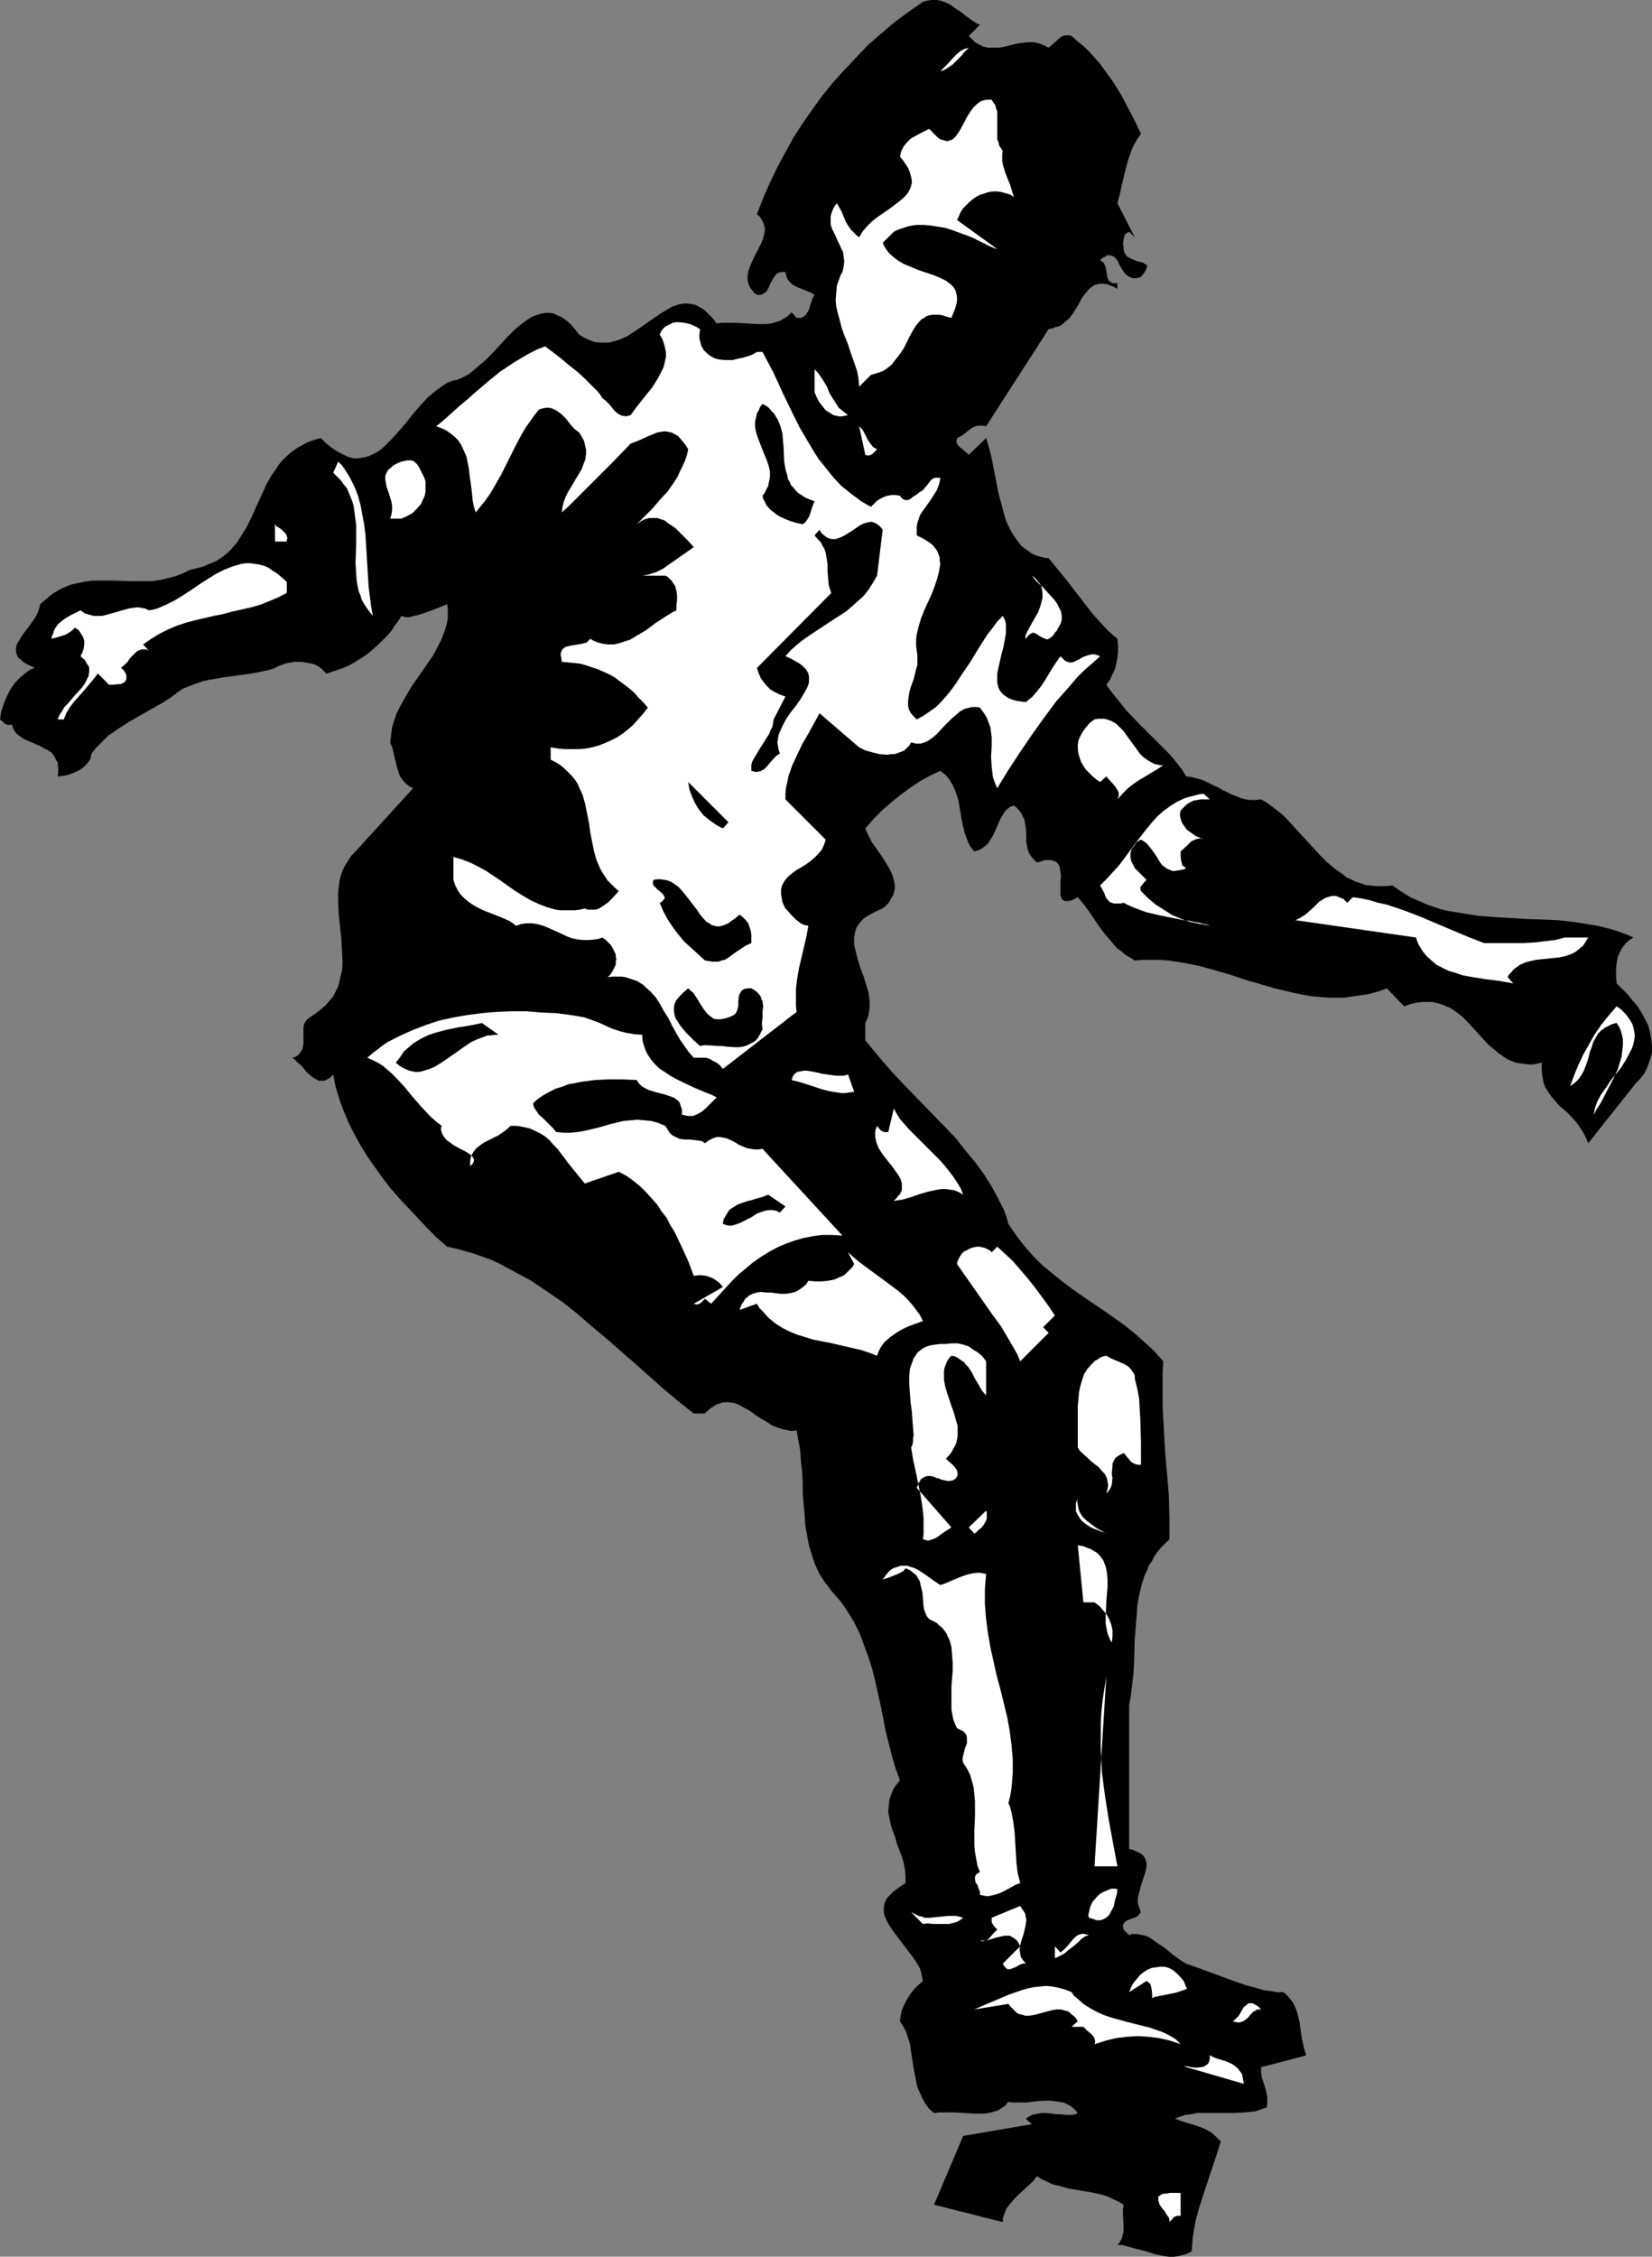 <?xml version="1.0" encoding="UTF-8" standalone="no"?>
<svg
   version="1.0"
   width="114.006mm"
   height="155.711mm"
   id="svg43"
   sodipodi:docname="Skateboarding 28.wmf"
   xmlns:inkscape="http://www.inkscape.org/namespaces/inkscape"
   xmlns:sodipodi="http://sodipodi.sourceforge.net/DTD/sodipodi-0.dtd"
   xmlns="http://www.w3.org/2000/svg"
   xmlns:svg="http://www.w3.org/2000/svg">
  <rect width="100%" height="100%" fill="#808080" stroke="none"/>
  <sodipodi:namedview
     id="namedview43"
     pagecolor="#ffffff"
     bordercolor="#000000"
     borderopacity="0.25"
     inkscape:showpageshadow="2"
     inkscape:pageopacity="0.0"
     inkscape:pagecheckerboard="0"
     inkscape:deskcolor="#d1d1d1"
     inkscape:document-units="mm" />
  <defs
     id="defs1">
    <pattern
       id="WMFhbasepattern"
       patternUnits="userSpaceOnUse"
       width="6"
       height="6"
       x="0"
       y="0" />
  </defs>
  <path
     style="fill:#000000;fill-opacity:1;fill-rule:evenodd;stroke:none"
     d="m 255.592,6.464 -2.908,2.909 0.646,0.646 0.646,0.646 0.485,0.485 0.646,0.323 1.293,0.646 1.292,0.323 h 1.292 1.292 l 1.293,-0.162 1.292,-0.323 2.747,-0.646 1.292,-0.162 1.292,-0.162 h 1.454 l 1.293,0.323 1.292,0.485 1.292,0.646 2.747,-2.424 0.646,-0.485 0.808,-0.323 h 0.808 0.485 l 0.485,0.162 1.616,1.454 1.616,1.293 1.454,1.454 1.454,1.616 1.292,1.454 1.131,1.616 2.262,3.07 2.1,3.393 1.777,3.393 1.777,3.393 1.616,3.393 -0.808,1.131 -1.131,1.939 -0.485,1.131 -0.808,2.262 -0.646,2.262 -1.131,4.686 -0.485,2.262 -0.646,2.424 4.524,8.888 -1.454,-1.454 -0.646,0.323 -0.485,0.485 -0.162,0.485 -0.162,0.646 -0.162,1.293 0.162,0.646 v 0.646 l 0.162,0.808 0.485,0.808 0.485,0.485 0.646,0.323 1.454,0.646 1.293,0.323 0.646,0.162 0.323,0.323 0.485,0.162 0.162,0.485 -0.162,0.323 -0.162,0.646 -0.323,0.485 -0.162,0.323 -0.485,0.485 -0.323,0.485 -0.646,0.162 -0.485,0.162 h -0.485 -0.485 l -0.808,-0.323 -0.646,-0.323 -0.646,-0.646 -0.485,-0.646 -0.969,-1.616 -0.323,-0.808 -0.485,-0.646 -0.485,-0.485 -0.485,-0.323 -0.646,-0.162 h -0.808 l -0.323,0.323 -0.485,0.162 -0.485,0.323 -0.485,0.485 0.485,0.323 0.485,0.323 0.162,0.485 0.323,0.485 0.162,1.131 0.162,0.97 0.162,0.97 0.485,0.808 0.323,0.162 0.485,0.323 h 0.646 0.646 v 1.454 l -0.969,-0.485 -0.808,-0.323 -0.808,-0.323 -0.808,-0.162 h -0.646 -0.808 l -0.485,0.162 -0.646,0.162 -0.485,0.323 -0.485,0.323 -0.808,0.808 -0.808,0.97 -0.808,1.131 -0.323,0.646 -0.323,0.646 -0.808,1.293 -0.808,1.293 -0.808,1.131 -1.131,0.97 -1.131,0.97 -0.808,0.323 -0.646,0.162 -0.808,0.323 -0.969,0.162 -4.039,6.302 -8.24,12.766 -4.039,6.302 -0.646,-0.162 h -0.485 -0.646 -0.485 l -0.969,0.323 -0.808,0.485 -1.616,1.293 -0.969,0.646 -0.969,0.485 v 0.323 l -0.162,0.485 0.162,0.646 0.323,0.485 0.485,0.485 0.646,0.485 0.485,0.485 0.646,0.485 0.485,0.485 4.524,-4.363 0.646,2.101 0.646,2.424 0.969,4.848 0.969,5.009 0.646,2.424 0.646,2.424 0.646,2.262 0.969,2.101 1.131,1.939 1.292,1.778 0.646,0.808 0.808,0.646 0.969,0.646 0.808,0.646 1.131,0.485 0.969,0.323 1.292,0.323 1.131,0.162 2.262,2.747 2.262,2.747 4.362,5.656 2.1,2.747 2.262,2.585 2.262,2.424 1.292,1.131 1.131,0.97 0.162,1.778 v 1.616 l -0.162,1.454 -0.323,1.616 -0.323,1.454 -0.646,1.293 -0.646,1.454 -0.969,1.293 1.292,1.778 1.292,1.616 1.293,1.616 1.292,1.616 2.747,2.909 2.908,2.909 2.747,2.747 2.747,2.747 1.292,1.454 1.131,1.454 1.131,1.454 0.969,1.616 1.292,0.162 1.292,0.323 1.293,0.323 1.131,0.485 2.262,1.131 1.131,0.485 1.131,0.646 2.262,1.131 1.292,0.485 1.131,0.485 1.293,0.323 1.292,0.162 h 1.292 l 1.454,-0.162 1.131,0.646 0.969,0.646 2.1,1.616 1.939,1.616 1.777,1.939 3.716,4.04 3.716,4.04 1.777,1.778 2.1,1.778 2.1,1.454 0.969,0.808 1.131,0.485 1.292,0.646 1.131,0.323 1.292,0.485 1.293,0.162 1.454,0.162 h 1.292 1.454 l 1.616,-0.162 1.616,1.131 1.777,1.131 1.616,0.97 1.939,0.808 1.777,0.808 1.777,0.646 1.939,0.646 1.939,0.485 4.039,0.646 4.039,0.646 4.201,0.323 8.24,0.485 4.201,0.162 4.201,0.162 4.201,0.485 4.039,0.646 1.939,0.323 1.939,0.485 1.939,0.485 1.939,0.646 1.777,0.646 1.777,0.808 -0.808,0.485 -0.646,0.485 -0.646,0.646 -0.485,0.646 -0.485,0.646 -0.323,0.646 -0.646,1.454 -0.323,1.616 -0.162,1.616 v 1.778 l 0.162,1.939 1.454,1.454 1.454,1.454 1.293,1.616 1.292,1.454 0.969,1.616 0.969,1.778 0.808,1.616 0.485,1.778 0.323,1.778 0.162,1.778 v 1.778 l -0.485,1.778 -0.646,1.778 -0.808,1.778 -0.646,0.808 -0.646,0.808 -0.808,0.808 -0.808,0.97 -11.794,14.866 -0.646,-1.616 -0.808,-1.454 -0.808,-1.293 -0.969,-1.293 -2.1,-2.262 -2.262,-1.939 -0.969,-1.131 -0.969,-1.131 -0.808,-1.131 -0.808,-1.293 -0.485,-1.293 -0.323,-1.616 -0.162,-1.616 v -0.97 -0.97 l -1.454,0.323 -1.454,0.162 -1.454,-0.162 -1.292,-0.162 -1.131,-0.162 -1.131,-0.485 -1.131,-0.485 -0.969,-0.646 -0.969,-0.646 -0.969,-0.808 -1.939,-1.616 -1.777,-1.939 -3.393,-3.717 -1.777,-1.778 -1.939,-1.454 -0.969,-0.646 -1.131,-0.485 -1.131,-0.485 -1.131,-0.323 -1.292,-0.323 h -1.293 -1.292 l -1.616,0.162 -1.454,0.323 -1.777,0.646 -4.524,-4.686 -2.262,0.808 -2.262,0.646 -2.1,0.323 -2.262,0.323 -2.1,0.323 h -2.1 -2.1 l -2.1,-0.162 -1.939,-0.162 -2.1,-0.323 -3.877,-0.808 -4.039,-0.97 -3.878,-1.131 -3.878,-1.131 -3.877,-1.293 -3.878,-1.131 -4.039,-1.131 -4.039,-0.808 -2.1,-0.323 -2.1,-0.323 -2.1,-0.162 h -2.1 -2.262 l -2.262,0.162 -1.292,-0.808 -1.131,-0.646 -1.131,-0.97 -1.131,-0.808 -1.777,-2.101 -1.777,-2.101 -1.616,-2.262 -1.616,-2.424 -1.616,-2.262 -1.777,-2.101 -0.969,0.485 -0.646,0.323 -0.646,0.162 h -0.646 -0.485 l -0.323,-0.162 -0.323,-0.162 -0.162,-0.323 -0.162,-0.485 -0.162,-0.323 v -1.131 -1.131 -1.293 l 0.162,-1.454 -0.162,-1.131 -0.162,-1.131 -0.162,-0.485 -0.323,-0.485 -0.323,-0.323 -0.323,-0.323 -0.646,-0.162 -0.485,-0.162 h -0.808 -0.808 l -0.969,0.323 -1.131,0.323 -0.808,-0.808 -0.808,-0.97 -0.485,-0.808 -0.323,-0.97 -0.162,-0.808 -0.162,-0.97 v -1.939 l -0.162,-1.939 -0.162,-0.97 -0.162,-0.97 -0.485,-0.97 -0.485,-0.97 -0.808,-0.97 -0.969,-0.808 -0.969,0.323 -0.808,0.646 -0.646,0.646 -0.485,0.808 -0.485,0.808 -0.485,0.97 -0.808,1.939 -0.808,1.778 -0.646,0.97 -0.485,0.808 -0.808,0.808 -0.808,0.646 -0.969,0.485 -1.131,0.323 -0.969,-1.131 -0.646,-1.293 -0.485,-1.293 -0.485,-1.293 -0.646,-2.909 -0.485,-2.909 -0.485,-2.747 -0.485,-1.454 -0.485,-1.293 -0.646,-1.293 -0.808,-1.293 -0.969,-1.131 -1.293,-0.97 -2.747,1.293 -2.585,1.454 -2.423,1.616 -2.423,1.778 -2.423,1.939 -2.423,2.101 -2.262,2.262 -2.262,2.585 0.485,1.131 0.646,1.293 0.646,1.293 0.969,1.293 1.777,2.585 0.808,1.293 0.808,1.293 0.646,1.293 0.485,1.293 0.323,1.293 0.162,1.454 -0.323,1.293 -0.162,0.646 -0.485,0.646 -0.323,0.646 -0.485,0.808 -0.646,0.646 -0.808,0.646 -1.454,0.646 -1.292,0.646 -1.131,0.646 -0.969,0.646 -0.808,0.808 -0.646,0.808 -0.485,0.808 -0.323,0.808 -0.162,0.808 -0.162,0.97 v 0.97 0.97 l 0.485,1.939 0.485,1.939 0.646,2.101 0.808,2.101 0.646,2.101 0.646,2.101 0.323,2.101 v 0.97 1.131 l -0.162,0.97 -0.162,0.97 -0.323,0.97 -0.485,0.97 v 4.525 l 2.423,2.909 2.423,2.909 2.585,2.909 2.747,2.909 5.493,5.656 5.493,5.656 2.585,2.747 2.423,3.07 2.423,2.909 2.262,3.07 1.939,3.07 1.777,3.232 1.616,3.232 0.646,1.778 0.485,1.778 0.969,1.454 1.131,1.616 2.1,2.747 2.262,2.585 2.423,2.424 2.585,2.101 2.585,2.101 2.585,1.939 2.747,1.939 5.493,3.717 2.747,1.939 2.747,1.939 2.585,2.101 2.585,2.262 2.585,2.424 2.262,2.585 -0.162,3.07 v 2.909 5.817 l 0.323,5.817 0.323,5.817 0.969,11.311 0.162,5.817 v 5.817 l -1.131,1.131 -0.969,0.97 -0.969,1.131 -0.808,1.131 -0.646,1.293 -0.808,1.131 -0.485,1.293 -0.646,1.293 -0.808,2.585 -0.646,2.747 -0.485,2.747 -0.162,2.747 -0.485,5.817 -0.162,5.979 -0.162,2.909 -0.323,2.747 -0.323,2.909 -0.485,2.747 v 37.489 l 0.808,0.162 0.808,0.323 0.646,0.323 0.646,0.323 0.485,0.323 0.323,0.323 0.323,0.485 0.162,0.323 0.323,0.97 v 0.97 l -0.162,0.97 -0.323,1.131 -0.808,2.424 -0.323,1.131 -0.323,1.293 -0.323,1.293 v 1.293 l 0.323,1.131 0.485,1.293 -0.323,0.323 -0.323,0.485 -0.646,0.485 -0.969,0.323 -1.616,0.646 -0.485,0.485 -0.162,0.323 -0.162,0.323 v 0.485 l 0.162,0.646 1.454,1.454 0.808,-0.323 h 0.969 l 0.969,0.162 0.969,0.162 0.969,0.323 0.969,0.485 1.777,1.293 1.939,1.293 1.939,1.616 1.777,1.293 0.969,0.646 0.808,0.485 3.231,1.131 3.07,1.131 6.139,2.262 3.231,1.131 3.07,0.808 1.616,0.485 1.616,0.162 1.616,0.323 h 1.777 l 0.969,0.808 0.808,0.97 0.646,0.808 0.485,0.97 0.485,1.131 0.323,0.97 0.485,2.101 0.323,2.262 0.323,2.262 0.485,2.101 0.323,1.131 0.323,0.97 -11.794,3.07 v 1.293 l 0.162,1.293 0.808,2.424 0.323,1.293 0.323,1.293 v 1.293 0.808 l -0.162,0.808 -1.454,0.485 -1.293,0.485 -1.454,0.162 -1.454,0.162 -3.07,0.162 h -3.231 -3.07 -3.07 l -1.616,0.323 -1.454,0.162 -1.454,0.485 -1.292,0.485 1.616,0.646 1.616,0.485 1.616,0.485 1.454,0.485 1.616,0.646 1.454,0.808 0.646,0.485 0.646,0.646 0.646,0.646 0.646,0.646 -1.131,3.555 -1.131,3.393 -2.262,6.787 -1.131,3.555 -0.969,3.555 -0.646,3.878 -0.162,1.778 -0.162,2.101 -1.131,0.646 -1.131,0.323 -1.293,0.323 -1.131,0.162 h -1.131 l -1.292,-0.162 -2.423,-0.485 -2.423,-0.808 -2.585,-0.646 -2.423,-0.646 -1.131,-0.323 h -1.292 l 0.485,-0.485 0.323,-0.646 0.323,-0.485 0.162,-0.646 0.323,-1.293 v -1.454 l -0.162,-2.747 v -1.454 l 0.162,-1.293 -1.292,-0.808 -1.454,-0.646 -1.292,-0.646 -1.454,-0.485 -2.908,-0.646 -2.908,-0.485 -2.908,-0.485 -2.908,-0.808 -1.454,-0.323 -1.292,-0.646 -1.454,-0.646 -1.292,-0.808 -1.131,1.454 -1.454,1.293 -2.908,2.747 -1.292,1.454 -1.131,1.454 -0.323,0.808 -0.323,0.808 -0.323,0.97 v 0.97 l -17.933,-4.525 7.593,-17.937 17.933,-3.07 -1.616,-1.454 0.808,-0.485 0.808,-0.485 0.808,-0.162 0.808,-0.162 0.969,-0.162 h 0.969 l 1.777,0.162 0.969,0.162 h 0.969 l 1.777,0.162 h 0.808 0.808 l 0.646,-0.162 0.646,-0.323 -0.808,-0.97 -0.969,-0.808 -0.969,-0.485 -0.969,-0.485 -1.131,-0.162 -1.131,-0.162 -1.131,-0.162 h -1.292 l -2.423,0.162 -2.423,0.323 h -2.423 -1.292 l -1.131,-0.162 -0.808,0.97 -0.969,0.646 -0.969,0.646 -1.131,0.323 -1.292,0.323 -1.131,0.162 h -1.292 -1.292 l -2.585,-0.162 -2.747,-0.162 h -2.585 -1.292 l -1.292,0.162 -1.293,-1.131 -0.969,-1.293 -0.808,-1.454 -0.646,-1.454 -0.646,-1.454 -0.323,-1.616 -0.646,-3.232 -0.485,-3.232 -0.485,-3.232 -0.485,-1.454 -0.485,-1.616 -0.808,-1.454 -0.808,-1.293 0.162,-1.454 0.323,-1.454 0.646,-1.454 0.646,-1.293 0.808,-1.293 0.969,-1.293 1.131,-1.131 1.293,-1.131 -0.162,-0.808 -0.162,-0.808 -0.162,-0.808 -0.323,-0.97 -0.969,-1.616 -1.131,-1.616 -2.585,-3.393 -2.423,-3.232 -0.969,-1.454 -0.808,-1.616 -0.323,-0.808 -0.162,-0.808 v -0.808 -0.646 l 0.162,-0.808 0.323,-0.808 0.485,-0.808 0.646,-0.646 0.808,-0.808 0.808,-0.646 1.131,-0.808 1.292,-0.808 v -1.778 l -0.162,-1.778 -0.323,-1.778 -0.485,-1.616 -1.292,-3.393 -0.485,-1.778 -0.646,-1.616 -0.485,-1.616 -0.323,-1.616 -0.323,-1.616 0.162,-1.616 0.162,-1.616 0.646,-1.778 0.323,-0.808 0.485,-0.808 0.646,-0.808 0.646,-0.808 -1.131,-3.07 -0.969,-3.232 -0.808,-3.232 -0.808,-3.232 -1.292,-6.625 -1.454,-6.464 -0.808,-3.232 -0.969,-3.07 -1.131,-3.07 -1.131,-3.07 -1.454,-2.909 -1.777,-2.909 -0.969,-1.454 -0.969,-1.293 -1.131,-1.293 -1.131,-1.293 -0.808,-1.131 -0.808,-0.97 -1.454,-2.262 -1.131,-2.424 -0.808,-2.424 -0.808,-2.585 -0.485,-2.747 -0.485,-2.585 -0.162,-2.747 -0.485,-5.494 v -2.909 l -0.162,-2.747 -0.323,-2.747 -0.162,-2.747 -0.485,-2.585 -0.485,-2.747 -0.808,0.162 h -0.808 l -1.616,-0.323 -1.616,-0.485 -1.616,-0.646 -1.454,-0.97 -1.454,-0.808 -1.454,-0.97 -1.292,-0.97 -1.454,-0.808 -1.454,-0.808 -1.292,-0.485 -1.454,-0.162 h -0.646 -0.808 l -0.808,0.323 -0.646,0.162 -0.808,0.485 -0.808,0.485 -0.808,0.646 -0.808,0.808 h -2.908 l -3.878,-3.07 -3.878,-3.232 -7.432,-6.625 -7.593,-6.625 -3.877,-3.232 -3.716,-3.232 -3.877,-3.07 -4.039,-2.747 -4.039,-2.747 -4.201,-2.262 -2.1,-1.131 -2.1,-1.131 -2.1,-0.97 -2.262,-0.808 -2.262,-0.808 -2.262,-0.646 -2.262,-0.646 -2.423,-0.485 -2.747,-2.424 -2.585,-2.585 -2.423,-2.585 -2.423,-2.585 -2.423,-2.585 -2.262,-2.585 -2.1,-2.747 -1.939,-2.747 -1.939,-2.747 -1.777,-2.909 -1.616,-2.909 -1.454,-2.909 -1.293,-3.07 -1.131,-3.07 -0.969,-3.232 -0.646,-3.232 -0.808,0.808 -0.808,0.485 -0.646,0.323 h -0.808 -0.646 l -0.646,-0.323 -0.646,-0.323 -0.646,-0.485 -1.293,-1.131 -1.131,-1.454 -1.293,-1.131 -0.646,-0.646 -0.646,-0.485 0.969,-0.323 0.646,-0.485 0.485,-0.646 0.485,-0.646 0.162,-0.646 0.162,-0.808 v -2.262 -0.646 -1.616 l 0.162,-0.646 0.323,-0.646 0.485,-0.646 0.646,-0.485 1.616,-1.131 1.293,-0.97 1.293,-1.131 0.969,-1.131 0.969,-1.131 0.646,-1.293 0.646,-1.293 0.323,-1.293 0.323,-1.454 0.323,-1.293 0.162,-1.454 v -1.454 l -0.162,-2.909 -0.162,-2.909 -0.323,-2.909 -0.323,-3.07 -0.162,-2.909 v -2.909 l 0.162,-1.454 0.162,-1.454 0.323,-1.293 0.485,-1.454 0.646,-1.293 0.808,-1.293 0.808,-1.293 1.131,-1.131 15.025,-16.482 -0.969,-0.485 -0.808,-0.646 -0.646,-0.646 -0.485,-0.646 -0.485,-0.646 -0.323,-0.808 -0.485,-1.616 -0.808,-3.232 -0.323,-1.616 -0.646,-1.616 0.162,-1.293 0.162,-1.293 0.162,-1.293 0.323,-1.131 0.808,-2.424 1.131,-2.262 1.292,-2.262 1.293,-2.262 2.908,-4.201 2.908,-4.201 1.131,-2.101 1.131,-2.262 0.808,-2.101 0.323,-1.131 0.323,-1.131 0.162,-1.131 v -1.131 -1.131 l -0.162,-1.293 -1.616,0.646 -1.616,0.646 -3.07,1.131 -1.616,0.485 -1.454,0.323 -0.646,0.162 h -0.646 l -0.646,-0.162 -0.646,-0.162 -0.808,1.293 -0.969,1.293 -0.808,1.293 -1.131,1.293 -2.262,2.262 -2.423,2.101 -1.293,0.97 -1.293,0.808 -1.293,0.808 -1.454,0.808 -1.454,0.646 -1.454,0.485 -1.454,0.485 -1.454,0.485 -0.646,-0.646 -0.646,-0.646 -0.646,-0.485 -0.808,-0.485 -0.969,-0.323 -0.808,-0.162 -0.969,-0.162 -0.808,-0.162 h -1.939 l -1.939,0.323 -1.616,0.485 -0.808,0.323 -0.808,0.485 -1.454,0.485 -1.454,0.323 -1.616,0.323 -1.777,0.323 -3.554,0.485 -3.554,0.485 -3.716,0.646 -1.616,0.323 -1.777,0.646 -1.777,0.646 -1.616,0.646 -1.454,0.97 -1.454,1.131 -2.747,1.778 -2.908,1.616 -5.655,3.232 -2.747,1.778 -2.585,1.778 -1.131,1.131 -1.131,1.131 -1.131,1.131 -0.969,1.293 -0.162,0.646 -0.162,0.808 -0.485,0.646 -0.323,0.485 -0.969,0.97 -1.131,0.808 -1.454,0.646 -1.293,0.485 -1.454,0.323 -1.454,0.162 0.162,-0.808 v -0.808 -0.808 l -0.162,-1.293 -0.323,-0.485 -0.485,-0.97 -0.646,-0.97 -0.969,-0.646 -0.969,-0.485 -1.131,-0.646 -2.262,-0.97 -1.131,-0.485 -0.969,-0.485 -0.969,-0.646 -0.969,-0.808 -0.646,-0.97 -0.485,-1.293 -0.646,0.162 H 2.1 L 1.616,188.9 1.293,188.738 0,187.607 l 0.323,-2.101 0.646,-1.939 0.808,-1.939 0.969,-1.939 1.293,-1.778 1.454,-1.454 0.808,-0.646 0.808,-0.646 0.969,-0.646 0.969,-0.323 -0.969,-0.485 -0.969,-0.485 -0.646,-0.323 -0.646,-0.485 -0.485,-0.485 -0.485,-0.323 -0.323,-0.485 -0.162,-0.485 -0.162,-0.485 v -0.485 -0.97 l 0.323,-0.97 0.646,-0.97 0.646,-1.131 1.616,-2.101 1.616,-2.262 0.646,-1.131 0.485,-1.293 0.323,-1.293 1.131,-0.97 1.131,-0.97 0.969,-0.808 1.131,-0.646 1.131,-0.646 1.131,-0.485 1.131,-0.485 1.293,-0.323 2.262,-0.485 2.423,-0.323 h 2.423 2.585 l 5.008,0.162 h 2.585 2.585 l 2.423,-0.323 2.585,-0.646 1.293,-0.323 1.293,-0.485 1.131,-0.485 1.293,-0.646 1.939,-0.485 1.777,-0.485 1.454,-0.646 1.616,-0.646 1.293,-0.808 1.293,-0.97 1.131,-0.97 0.969,-1.131 0.969,-1.131 0.808,-1.293 1.616,-2.585 1.293,-2.585 1.293,-2.909 2.585,-5.656 1.454,-2.585 0.969,-1.293 0.808,-1.293 0.969,-1.131 1.131,-1.131 1.131,-0.97 1.293,-0.97 1.454,-0.808 1.454,-0.808 1.777,-0.646 1.777,-0.485 1.454,1.454 1.454,1.131 1.454,0.97 1.293,0.646 1.293,0.646 1.131,0.323 1.131,0.162 1.131,-0.162 1.131,-0.162 1.131,-0.323 0.969,-0.485 0.969,-0.485 0.969,-0.646 0.969,-0.808 1.939,-1.939 1.777,-1.939 1.939,-2.262 1.777,-2.262 1.939,-2.262 1.939,-2.101 1.131,-0.97 0.969,-0.808 1.131,-0.808 1.131,-0.808 1.131,-0.646 1.293,-0.485 0.969,-0.162 1.131,-0.485 0.969,-0.485 1.131,-0.646 0.969,-0.808 0.969,-0.808 2.1,-1.778 1.939,-1.939 1.939,-2.101 1.939,-2.101 1.939,-1.939 1.939,-1.616 1.131,-0.808 0.969,-0.646 0.969,-0.485 0.969,-0.323 1.131,-0.323 0.969,-0.162 h 0.969 l 1.131,0.162 0.969,0.485 1.131,0.485 1.131,0.808 1.131,0.97 1.131,1.293 1.131,1.454 1.292,0.808 1.454,0.646 1.292,0.485 1.292,0.162 h 1.131 1.293 l 1.131,-0.323 1.292,-0.323 1.131,-0.485 1.131,-0.485 2.262,-1.454 2.1,-1.454 2.1,-1.454 2.1,-1.454 2.1,-1.293 1.131,-0.646 0.969,-0.323 0.969,-0.323 1.131,-0.162 h 0.969 l 1.131,0.162 0.969,0.162 1.131,0.646 1.131,0.646 0.969,0.97 1.131,1.131 1.131,1.454 1.292,-0.162 h 1.131 2.585 l 5.332,0.323 h 1.292 1.292 l 1.292,-0.162 1.131,-0.323 1.131,-0.323 1.131,-0.646 0.969,-0.646 0.969,-0.97 1.292,1.454 h 0.646 0.646 l 0.485,-0.323 0.323,-0.162 0.323,-0.323 0.323,-0.485 0.485,-0.808 0.323,-1.131 0.162,-0.485 0.162,-0.485 0.323,-0.97 0.485,-0.808 -1.131,-0.646 -1.131,-0.485 -2.423,-0.97 -1.131,-0.646 -0.808,-0.808 -0.323,-0.485 -0.323,-0.646 -0.162,-0.646 -0.162,-0.646 h -0.808 l -0.808,0.162 -0.485,0.162 -0.485,0.485 -0.323,0.485 -0.323,0.485 -0.646,1.131 -0.485,1.131 -0.323,0.646 -0.323,0.485 -0.485,0.323 -0.485,0.323 -0.646,0.162 h -0.808 l -0.808,-0.646 -0.485,-0.646 -0.485,-0.646 -0.323,-0.646 -0.162,-0.646 -0.162,-0.646 v -1.454 l 0.323,-1.293 0.485,-1.293 1.293,-2.747 1.454,-2.747 0.485,-1.293 0.323,-1.293 0.162,-1.293 -0.162,-0.646 -0.162,-0.646 -0.323,-0.646 -0.323,-0.646 -0.485,-0.646 -0.646,-0.485 1.616,-4.201 1.777,-4.04 1.939,-4.04 2.1,-3.878 2.1,-3.878 2.423,-3.717 2.585,-3.717 2.585,-3.555 2.747,-3.393 3.07,-3.393 3.07,-3.232 3.07,-3.232 3.393,-2.909 3.393,-2.909 3.716,-2.747 3.716,-2.585 1.131,-0.323 L 242.99,0 h 1.131 l 1.131,0.162 0.969,0.323 0.808,0.323 0.969,0.485 0.808,0.646 1.777,1.131 1.616,1.293 1.616,1.131 0.969,0.646 z"
     id="path1" />
  <path
     style="fill:#ffffff;fill-opacity:1;fill-rule:evenodd;stroke:none"
     d="m 252.684,12.443 -0.323,0.323 -0.323,0.323 -0.808,0.808 -0.323,0.485 -0.485,0.485 -0.969,0.97 -0.969,0.97 -1.131,0.808 -1.131,0.646 -0.485,0.162 -0.485,0.162 0.808,-0.808 0.969,-0.97 1.777,-1.939 0.808,-0.808 0.969,-0.808 0.969,-0.485 z"
     id="path2" />
  <path
     style="fill:#ffffff;fill-opacity:1;fill-rule:evenodd;stroke:none"
     d="m 261.57,39.428 -0.162,0.485 v 0.646 1.454 l 0.323,1.454 0.485,1.616 1.292,3.232 0.485,1.616 0.485,1.454 -0.969,-0.646 -1.131,-0.323 -1.131,-0.323 -1.131,-0.162 h -1.131 l -1.131,0.162 -0.969,0.323 -1.131,0.323 -0.969,0.485 -0.969,0.646 -0.969,0.808 -0.808,0.808 -0.808,0.808 -0.646,0.97 -0.485,1.131 -0.485,0.97 10.502,7.595 -0.969,-0.323 -1.131,-0.485 -1.292,-0.646 -1.292,-0.646 -1.616,-0.808 -1.616,-0.646 -1.777,-0.646 -1.777,-0.646 -1.939,-0.646 -1.939,-0.323 -1.939,-0.323 -1.939,-0.162 h -1.939 l -1.939,0.323 -1.939,0.646 -0.969,0.323 -0.969,0.485 -2.908,2.909 0.485,0.97 0.485,0.808 0.646,0.808 0.646,0.646 0.808,0.646 0.808,0.646 1.616,0.97 1.939,0.808 1.939,0.808 1.939,0.646 1.939,0.646 1.616,0.646 1.616,0.808 0.646,0.485 0.646,0.485 0.485,0.485 0.485,0.646 0.323,0.646 0.162,0.808 0.162,0.808 v 0.808 l -0.162,0.97 -0.323,1.131 -0.485,1.131 -0.485,1.293 -1.292,-0.323 -0.969,-0.323 -0.969,-0.162 h -0.969 -0.808 l -0.808,0.162 -0.646,0.162 -0.646,0.485 -0.646,0.323 -0.485,0.485 -0.969,1.131 -0.808,1.293 -0.808,1.454 -0.808,1.616 -0.808,1.616 -0.969,1.454 -1.131,1.454 -1.131,1.454 -0.646,0.485 -0.808,0.646 -0.808,0.485 -0.969,0.323 -0.969,0.323 -1.131,0.323 -3.07,3.07 -0.162,-1.939 -0.323,-1.939 -0.646,-1.939 -0.646,-1.778 -1.292,-3.878 -0.808,-1.939 -0.646,-1.778 -0.485,-1.939 -0.485,-1.778 -0.485,-1.939 -0.162,-1.778 0.162,-1.939 0.162,-1.778 0.646,-1.778 0.323,-0.97 0.485,-0.808 0.323,-1.454 0.162,-1.293 -0.162,-1.131 -0.162,-1.293 -0.485,-0.97 -0.485,-1.131 -0.485,-0.97 -0.485,-1.131 -0.969,-1.939 -0.323,-1.131 V 57.526 56.395 l 0.323,-1.131 0.485,-1.131 0.323,-0.485 0.485,-0.646 0.646,1.131 0.646,1.131 0.969,2.424 0.646,1.131 0.808,1.131 0.969,0.97 0.485,0.485 0.646,0.485 0.969,-1.616 1.131,-1.293 1.292,-1.293 1.454,-1.131 3.07,-2.101 1.292,-0.97 1.454,-1.131 1.131,-0.97 0.969,-1.131 0.323,-0.646 0.323,-0.646 0.162,-0.646 0.162,-0.646 v -0.646 l -0.162,-0.808 -0.162,-0.646 -0.323,-0.97 -0.323,-0.808 -0.646,-0.97 -0.646,-0.97 -0.808,-0.97 0.162,-0.808 0.162,-0.646 0.323,-0.646 0.323,-0.646 0.808,-0.97 0.969,-0.97 1.131,-0.646 1.131,-0.646 1.292,-0.646 1.292,-0.646 0.808,0.808 0.808,0.808 0.646,0.646 0.646,0.485 0.646,0.162 0.646,0.162 0.485,0.162 0.485,-0.162 0.485,-0.162 0.485,-0.162 0.485,-0.485 0.323,-0.323 0.808,-1.131 0.646,-1.131 1.454,-2.747 0.808,-1.293 0.808,-1.131 0.969,-0.97 0.646,-0.485 0.485,-0.323 0.646,-0.162 0.646,-0.162 h 0.646 0.808 l 0.485,0.808 0.485,0.646 0.162,0.808 0.323,0.808 v 1.778 1.939 1.778 1.778 l 0.323,0.808 0.162,0.808 0.485,0.646 z"
     id="path3" />
  <path
     style="fill:#ffffff;fill-opacity:1;fill-rule:evenodd;stroke:none"
     d="m 197.43,91.784 h 1.454 l 1.454,2.747 1.454,2.747 2.585,5.656 2.747,5.656 1.454,2.909 1.616,2.747 1.616,2.747 1.616,2.585 1.939,2.424 1.939,2.424 2.1,2.262 2.423,1.939 2.585,1.939 1.292,0.808 1.454,0.808 0.808,-0.808 0.808,-0.808 0.808,-0.485 0.969,-0.485 0.969,-0.323 0.969,-0.162 h 1.131 l 1.131,0.162 0.323,0.485 0.323,0.323 0.323,0.162 0.323,0.162 h 0.323 0.485 l 0.646,-0.323 0.808,-0.646 0.808,-0.485 0.808,-0.646 0.808,-0.485 0.485,-0.646 0.485,-0.485 0.969,-1.293 0.485,-0.485 0.646,-0.323 h 0.646 0.323 0.485 l -0.162,1.131 -0.323,0.97 -0.323,0.97 -0.485,0.808 -1.131,1.778 -2.423,3.393 -0.485,0.808 -0.323,0.97 -0.323,0.97 -0.162,0.97 v 1.131 1.131 l 1.292,0.646 1.131,0.646 0.969,0.646 0.808,0.646 0.646,0.808 0.485,0.646 0.323,0.808 0.323,0.97 v 0.808 l 0.162,0.808 -0.162,0.97 -0.162,0.97 -0.485,1.939 -0.646,1.939 -0.808,2.101 -0.969,2.101 -0.969,2.101 -0.808,2.101 -0.646,2.101 -0.485,2.101 -0.162,1.131 v 0.97 0.97 l 0.162,1.131 0.162,1.131 v 1.293 1.293 l -0.323,1.131 -0.646,2.585 -0.808,2.262 -0.323,1.131 -0.162,1.131 -0.162,1.131 v 1.131 l 0.162,0.97 0.485,0.97 0.646,0.808 0.485,0.485 0.485,0.485 1.777,-0.97 1.616,-1.131 1.616,-1.131 1.454,-1.454 1.292,-1.454 1.292,-1.616 1.293,-1.778 1.131,-1.778 2.423,-3.555 2.262,-3.717 2.262,-3.555 1.292,-1.616 1.292,-1.778 1.454,-1.454 0.323,0.646 0.323,0.646 0.162,0.808 v 0.808 1.616 l -0.323,1.778 -0.323,1.778 -0.485,1.778 -0.808,3.555 -0.323,1.616 v 1.616 0.808 l 0.162,0.646 0.162,0.646 0.323,0.646 0.485,0.646 0.485,0.485 0.646,0.485 0.808,0.485 0.808,0.323 1.131,0.323 1.131,0.162 1.292,0.162 1.616,-1.293 1.292,-1.454 1.131,-1.454 0.969,-1.454 0.969,-1.616 0.969,-1.616 0.969,-1.454 1.131,-1.616 0.646,0.646 0.485,0.485 0.646,0.323 0.646,0.162 h 0.485 l 0.646,-0.162 1.292,-0.646 1.131,-0.646 1.454,-0.485 0.646,-0.162 h 0.808 l 0.646,0.162 0.808,0.323 -1.939,1.778 -2.1,1.778 -1.939,1.939 -1.777,2.101 -3.716,4.201 -3.231,4.363 -3.231,4.525 -3.07,4.525 -3.07,4.686 -2.747,4.525 -0.646,-1.454 -0.485,-1.454 -0.162,-1.293 -0.162,-1.454 -0.162,-2.585 0.162,-2.585 v -2.424 l -0.162,-1.293 -0.162,-1.293 -0.485,-1.293 -0.485,-1.293 -0.808,-1.293 -0.969,-1.293 -0.646,-0.162 h -0.808 -0.646 l -0.646,0.162 -1.293,0.323 -1.131,0.646 -1.131,0.97 -0.969,0.808 -2.1,2.101 -1.939,2.101 -0.969,0.808 -1.131,0.808 -0.969,0.485 -1.131,0.323 h -0.646 -0.485 l -0.646,-0.162 -0.646,-0.162 -0.485,0.808 -0.646,0.646 -0.646,0.646 -0.808,0.323 -0.808,0.323 -0.969,0.323 h -0.969 l -0.969,0.162 -1.939,-0.162 -1.939,-0.485 -1.777,-0.485 -1.616,-0.808 -10.34,-8.888 -2.908,5.332 -1.616,2.747 -1.292,2.747 -1.292,2.747 -0.485,1.454 -0.485,1.293 -0.323,1.616 -0.323,1.454 -0.162,1.616 v 1.454 l 10.502,10.503 -0.162,0.646 -0.323,0.808 -0.485,1.131 -0.969,1.131 -0.969,0.97 -1.131,0.97 -1.131,0.808 -1.292,0.808 -1.131,0.646 -1.131,0.808 -1.131,0.97 -0.808,0.97 -0.646,1.131 -0.162,0.485 -0.162,0.646 v 0.808 0.646 l 0.162,0.808 0.162,0.97 0.323,0.808 0.485,0.97 0.646,0.646 0.646,0.808 1.454,1.454 0.646,0.485 0.808,0.646 0.969,0.323 0.808,0.162 -0.485,2.747 -0.646,2.747 -1.292,5.494 -0.485,2.747 -0.323,2.747 v 3.07 1.293 l 0.162,1.616 -19.226,14.866 -0.808,-0.97 -0.808,-0.646 -0.969,-0.485 -0.808,-0.485 -0.969,-0.323 h -1.131 -0.969 -1.131 l -1.293,-1.454 -1.131,-1.616 -1.131,-1.616 -1.131,-1.939 -0.969,-1.778 -0.969,-1.939 -1.131,-1.778 -0.969,-1.778 -1.131,-1.778 -1.293,-1.454 -1.454,-1.293 -0.646,-0.646 -1.616,-0.97 -0.969,-0.323 -0.969,-0.323 -0.969,-0.323 -0.969,-0.162 h -1.131 -1.292 l -1.292,0.162 0.646,-0.646 0.485,-0.646 0.323,-0.646 0.323,-0.646 0.323,-0.646 v -0.808 l 0.162,-0.646 -0.162,-0.646 v -0.646 l -0.323,-0.646 -0.323,-0.646 -0.323,-0.646 -0.485,-0.646 -0.646,-0.646 -0.646,-0.646 -0.808,-0.485 -0.808,0.323 -0.969,0.162 -1.616,0.162 h -1.454 l -1.616,-0.162 -1.454,-0.323 -1.292,-0.485 -2.747,-1.293 -2.585,-1.131 -1.292,-0.485 -1.292,-0.323 -1.292,-0.162 h -1.292 l -1.293,0.162 -1.454,0.485 -0.808,-0.646 -0.969,-0.646 -1.131,-0.485 -1.131,-0.485 -2.423,-0.97 -1.293,-0.485 -1.131,-0.485 -1.293,-0.646 -1.131,-0.646 -1.131,-0.808 -0.969,-0.808 -0.969,-0.97 -0.808,-1.131 -0.646,-1.293 -0.485,-1.454 v -5.979 l 2.262,0.646 2.1,0.808 1.939,0.97 2.1,1.131 3.878,2.585 3.878,2.747 2.1,1.293 1.939,1.131 2.1,0.97 2.1,0.808 2.262,0.646 1.292,0.162 h 1.131 1.292 1.292 l 1.292,-0.162 1.293,-0.323 0.808,0.323 h 0.646 0.646 0.646 l 0.646,-0.162 0.646,-0.323 0.969,-0.646 1.131,-0.808 0.969,-0.97 1.777,-1.939 -0.969,-0.808 -0.969,-0.97 -0.969,-0.97 -0.646,-0.97 -0.646,-0.97 -0.646,-1.131 -0.485,-1.131 -0.485,-1.131 -0.646,-2.262 -0.485,-2.424 -0.485,-2.424 -0.323,-2.424 -0.485,-2.424 -0.485,-2.424 -0.646,-2.424 -0.485,-1.131 -0.485,-0.97 -0.485,-1.131 -0.646,-0.97 -0.808,-0.97 -0.969,-0.97 -0.969,-0.97 -0.969,-0.808 -1.292,-0.808 -1.293,-0.646 v -3.232 l 1.939,0.323 1.777,0.162 h 1.939 1.777 l 1.777,-0.162 1.616,-0.323 1.777,-0.485 1.616,-0.646 1.454,-0.646 1.616,-0.808 1.454,-0.97 1.454,-1.131 1.292,-1.131 1.293,-1.454 1.292,-1.454 1.292,-1.616 -1.131,-1.293 -1.292,-1.293 -1.131,-1.293 -1.292,-1.131 -1.292,-0.97 -1.293,-0.97 -1.292,-0.97 -1.454,-0.808 -1.454,-0.646 -1.454,-0.646 -1.454,-0.485 -1.454,-0.485 -1.616,-0.485 -1.616,-0.162 -1.616,-0.162 -1.616,-0.162 -0.162,-1.131 -0.162,-0.808 0.162,-0.646 0.323,-0.646 0.323,-0.323 0.485,-0.323 0.646,-0.162 0.646,-0.162 2.908,-0.485 0.646,-0.162 0.646,-0.162 0.485,-0.485 0.485,-0.485 0.808,0.485 0.808,0.323 1.616,0.485 1.454,0.162 h 1.454 l 1.454,-0.323 1.454,-0.485 1.454,-0.485 1.293,-0.808 2.747,-1.616 1.292,-0.97 1.293,-0.97 2.747,-1.778 1.293,-0.808 1.292,-0.646 v -1.293 l 0.162,-1.293 v -1.293 l -0.162,-1.131 -0.323,-1.293 -0.646,-0.97 -0.323,-0.485 -0.485,-0.485 -0.485,-0.485 -0.646,-0.323 h -5.978 l 0.969,-0.162 0.808,-0.162 1.939,-0.646 1.616,-0.808 1.616,-1.131 3.231,-2.262 1.616,-1.131 1.616,-1.131 -1.454,-1.616 -1.777,-1.778 -1.616,-1.616 -0.969,-0.646 -0.969,-0.646 -0.808,-0.646 -0.969,-0.323 -0.969,-0.323 h -1.131 -0.969 l -1.131,0.323 -0.969,0.485 -1.131,0.808 1.939,-1.939 2.1,-2.101 1.939,-2.262 2.1,-2.262 1.777,-2.585 0.808,-1.293 0.646,-1.454 0.646,-1.293 0.646,-1.454 0.485,-1.454 0.323,-1.454 -0.808,-1.293 -0.969,-1.131 -0.808,-0.97 -0.808,-0.485 -0.969,-0.485 -0.808,-0.162 -0.969,-0.162 -0.969,0.162 -0.969,0.162 -0.808,0.323 -1.939,0.808 -2.1,0.97 -2.1,0.808 -4.524,4.686 -4.685,4.686 -2.262,2.262 -2.262,2.262 -2.1,2.101 -2.1,1.939 0.162,-1.454 0.323,-1.293 0.485,-1.293 0.646,-1.293 1.454,-2.424 0.646,-1.131 0.808,-1.293 0.646,-1.131 0.485,-1.293 0.485,-1.293 0.162,-1.293 v -1.293 l -0.323,-1.293 -0.162,-0.808 -0.323,-0.646 -0.485,-0.808 -0.485,-0.808 -1.292,-0.97 -1.131,-1.293 -0.969,-1.293 -1.131,-1.131 -0.646,-0.485 -0.646,-0.485 -0.646,-0.323 -0.646,-0.323 -0.808,-0.162 h -0.646 l -0.969,0.162 -0.969,0.323 -1.292,1.616 -2.262,3.232 -0.969,1.616 -1.777,3.393 -1.777,3.555 -1.777,3.555 -1.939,3.393 -0.969,1.616 -1.131,1.616 -1.292,1.616 -1.292,1.616 -0.485,-1.454 -0.323,-1.616 -0.323,-3.232 -0.485,-3.393 -0.162,-1.616 -0.323,-1.616 -0.323,-1.616 -0.646,-1.454 -0.646,-1.454 -0.808,-1.293 -1.131,-1.131 -1.292,-0.97 -0.646,-0.485 -0.969,-0.485 -0.808,-0.323 -0.969,-0.323 1.616,-1.293 1.454,-1.293 3.231,-2.909 1.777,-1.454 1.616,-1.454 3.393,-2.909 3.554,-2.909 1.939,-1.293 1.939,-1.293 1.939,-1.131 1.939,-1.131 1.939,-0.97 2.1,-0.808 1.939,1.454 2.1,1.616 2.1,1.778 2.262,1.778 1.939,1.778 1.777,1.778 0.808,0.808 0.808,0.808 0.646,0.808 0.485,0.808 0.969,0.808 0.808,0.808 0.808,0.97 0.646,0.808 0.969,0.808 0.323,0.162 0.646,0.323 h 0.485 l 0.485,0.162 0.646,-0.162 0.646,-0.162 1.777,-2.424 1.939,-2.424 1.939,-2.424 0.808,-1.293 0.808,-1.293 0.646,-1.293 0.646,-1.293 0.323,-1.293 0.323,-1.454 v -1.293 l -0.323,-1.454 -0.485,-1.616 -0.323,-0.646 -0.485,-0.808 0.323,-0.808 0.485,-0.646 0.646,-0.646 0.646,-0.323 0.646,-0.323 0.646,-0.323 0.808,-0.162 h 0.808 l 1.454,0.162 1.454,0.323 1.454,0.646 1.131,0.646 -0.162,1.616 v 0.808 l 0.162,0.646 0.323,1.293 0.646,1.131 0.808,0.808 0.808,0.646 1.131,0.646 1.131,0.323 1.292,0.162 h 1.131 1.292 l 1.292,-0.323 1.454,-0.323 1.131,-0.323 1.292,-0.485 z"
     id="path4" />
  <path
     style="fill:#ffffff;fill-opacity:1;fill-rule:evenodd;stroke:none"
     d="m 221.179,108.266 -0.808,0.162 -0.808,0.162 h -0.646 l -0.808,-0.162 -0.646,-0.162 -0.646,-0.323 -0.646,-0.485 -0.646,-0.323 -0.969,-1.131 -0.969,-1.293 -0.646,-1.293 -0.485,-1.131 v -5.979 l 0.646,0.646 0.646,0.808 0.969,1.454 0.969,1.616 0.646,1.616 0.969,1.616 0.969,1.454 0.485,0.808 0.808,0.646 0.808,0.646 z"
     id="path5" />
  <path
     style="fill:#000000;fill-opacity:1;fill-rule:evenodd;stroke:none"
     d="m 212.455,130.727 -0.323,0.808 -0.323,0.808 -0.485,1.616 -0.323,0.808 -0.485,0.808 -0.485,0.646 -0.646,0.485 -1.616,-0.323 -1.616,-0.485 -1.616,-0.646 -1.616,-0.808 -1.293,-0.97 -0.646,-0.485 -1.131,-1.293 -0.323,-0.808 -0.485,-0.808 -0.162,-0.808 0.646,-0.808 0.323,-0.808 0.485,-0.808 0.162,-0.808 0.162,-0.808 0.162,-0.808 v -1.454 l -0.323,-1.454 -0.485,-1.454 -1.131,-2.747 -1.131,-2.909 -0.485,-1.454 -0.323,-1.454 v -1.454 l 0.162,-0.808 0.162,-0.646 0.162,-0.808 0.485,-0.808 0.323,-0.808 0.646,-0.808 0.969,0.485 0.808,0.646 0.646,0.808 0.646,0.646 0.485,0.808 0.485,0.808 0.646,1.616 0.485,1.778 0.162,1.778 0.162,1.939 0.162,3.717 0.323,1.939 0.485,1.616 0.162,0.97 0.485,0.808 0.323,0.808 0.646,0.646 0.646,0.808 0.646,0.646 0.808,0.485 0.969,0.646 1.131,0.485 z"
     id="path6" />
  <path
     style="fill:#ffffff;fill-opacity:1;fill-rule:evenodd;stroke:none"
     d="m 228.773,117.154 -0.323,0.323 -0.323,0.323 -0.646,0.646 -0.323,0.162 -0.485,0.162 h -0.485 l -0.485,-0.162 -1.616,-7.433 0.808,0.808 0.485,0.808 0.808,1.616 0.485,0.808 0.485,0.646 0.646,0.808 z"
     id="path7" />
  <path
     style="fill:#ffffff;fill-opacity:1;fill-rule:evenodd;stroke:none"
     d="m 97.261,160.622 -0.808,-0.97 -0.808,-1.131 -0.646,-0.97 -0.646,-1.131 -0.323,-1.131 -0.485,-1.131 -0.485,-2.424 -0.162,-2.262 -0.162,-2.585 0.162,-5.009 v -2.585 -2.424 l -0.323,-2.424 -0.323,-2.424 -0.323,-1.131 -0.485,-1.293 -0.485,-1.131 -0.485,-1.131 -0.808,-0.97 -0.808,-1.131 -0.969,-0.97 -0.969,-0.97 1.293,-2.909 0.969,0.97 0.808,1.131 1.293,2.101 1.131,2.262 0.969,2.424 0.646,2.424 0.485,2.585 0.485,2.585 0.323,2.585 0.323,5.333 0.323,5.333 0.162,2.747 0.323,2.585 0.323,2.585 z"
     id="path8" />
  <path
     style="fill:#ffffff;fill-opacity:1;fill-rule:evenodd;stroke:none"
     d="m 110.671,124.587 0.323,0.97 v 0.97 0.808 0.808 l -0.162,0.97 -0.323,0.808 -0.323,0.646 -0.323,0.808 -1.131,1.293 -1.131,1.131 -1.454,0.808 -1.454,0.646 h -2.908 l 0.323,-1.131 0.162,-1.131 v -0.97 l -0.162,-1.131 -0.646,-2.101 -0.646,-1.939 -0.162,-0.97 -0.162,-0.808 v -0.97 l 0.323,-0.808 0.485,-0.808 0.808,-0.646 0.485,-0.485 1.292,-0.646 0.808,-0.323 0.808,-0.162 0.646,-0.162 h 0.646 0.485 l 0.485,0.162 0.323,0.162 0.646,0.646 0.485,0.646 0.485,0.97 0.485,0.97 z"
     id="path9" />
  <path
     style="fill:#000000;fill-opacity:1;fill-rule:evenodd;stroke:none"
     d="m 228.773,150.118 -1.131,1.939 -1.131,1.778 -1.292,1.616 -1.454,1.293 -1.454,1.293 -1.454,1.293 -3.231,2.101 -3.231,2.101 -3.393,2.262 -1.616,1.131 -1.616,1.293 -1.454,1.293 -1.454,1.616 1.454,0.646 1.131,0.646 1.131,0.646 0.808,0.646 0.646,0.646 0.485,0.646 0.323,0.646 0.162,0.808 v 0.646 0.808 l -0.162,0.646 -0.323,0.808 -0.808,1.454 -0.969,1.616 -1.131,1.616 -1.293,1.616 -1.131,1.616 -0.969,1.778 -0.808,1.778 -0.323,0.808 -0.162,0.97 -0.162,0.97 0.162,0.97 0.162,0.97 0.323,0.97 -0.969,0.646 -1.616,1.778 -0.808,0.97 -0.808,0.808 -0.485,0.162 -0.485,0.323 h -0.485 l -0.485,0.162 -0.646,-0.162 -0.646,-0.162 v -0.808 -0.646 l 0.162,-0.808 0.323,-0.646 0.969,-1.616 0.969,-1.616 1.131,-1.778 1.131,-1.778 0.323,-0.97 0.485,-0.808 0.162,-0.97 0.162,-0.97 3.07,-5.979 -1.454,-0.485 -1.292,-0.646 -1.131,-0.646 -0.969,-0.97 -0.808,-0.97 -0.808,-1.131 -0.485,-1.131 -0.485,-1.454 19.388,-19.553 -0.323,-0.97 -0.323,-0.97 -0.162,-1.778 -0.162,-1.939 v -1.939 l -0.323,-1.939 -0.162,-0.97 -0.323,-0.97 -0.485,-0.808 -0.485,-0.97 -0.808,-0.808 -0.808,-0.97 1.292,-1.454 0.485,0.808 0.485,0.485 0.646,0.485 0.485,0.323 0.485,0.162 0.485,0.162 h 1.131 l 0.969,-0.323 1.131,-0.485 2.1,-1.293 2.1,-1.454 0.969,-0.485 1.131,-0.323 0.969,-0.162 0.485,0.162 0.485,0.162 0.485,0.323 0.485,0.323 0.485,0.485 0.485,0.646 z"
     id="path10" />
  <path
     style="fill:#ffffff;fill-opacity:1;fill-rule:evenodd;stroke:none"
     d="m 74.804,141.231 h -3.07 v -4.525 l 0.485,0.646 0.646,0.323 0.646,0.485 0.485,0.485 0.485,0.485 0.323,0.646 0.162,0.646 -0.162,0.323 z"
     id="path11" />
  <path
     style="fill:#ffffff;fill-opacity:1;fill-rule:evenodd;stroke:none"
     d="m 74.804,151.734 v 2.909 l -2.262,1.131 -2.262,0.97 -2.423,0.97 -2.262,0.646 -5.008,1.131 -2.423,0.646 -2.423,0.485 -4.847,1.131 -2.423,0.646 -2.423,0.808 -2.262,0.97 -2.262,1.131 -2.1,1.293 -2.1,1.454 1.454,1.616 -0.646,-0.323 h -0.485 -0.646 l -0.485,0.162 -0.485,0.162 -0.485,0.323 -0.808,0.808 -0.808,0.808 -0.646,0.97 -0.808,0.808 -0.969,0.808 0.323,0.162 0.323,0.323 0.485,0.646 0.162,0.323 0.162,0.485 v 0.485 0.485 l -0.323,0.646 -0.485,0.323 -0.646,0.323 h -0.485 l -1.454,0.162 H 28.435 l -2.908,-2.909 -1.131,1.454 -2.423,2.909 -1.293,1.454 -1.293,1.454 -1.131,1.454 -0.969,1.616 -0.646,1.616 h -1.616 l 0.485,-1.131 0.646,-0.97 0.646,-1.131 0.969,-0.97 1.777,-2.101 1.777,-1.939 0.808,-1.131 0.485,-0.97 0.485,-0.97 0.162,-1.131 v -0.97 l -0.162,-0.485 -0.323,-0.485 -0.323,-0.485 -0.323,-0.646 -0.646,-0.485 -0.485,-0.485 0.485,-0.97 0.323,-0.97 0.162,-1.131 v -0.97 l -0.323,-0.97 -0.485,-0.808 -0.646,-0.97 -0.969,-0.646 -0.646,0.646 -0.646,0.485 -0.808,0.485 -0.646,0.323 -1.616,0.485 -1.777,0.485 0.162,-0.808 0.323,-0.646 0.162,-0.646 0.323,-0.646 0.808,-1.131 0.969,-0.808 1.131,-0.808 1.131,-0.646 2.585,-1.293 1.131,0.808 1.131,0.323 1.131,0.323 h 1.131 1.131 l 1.293,-0.323 2.262,-0.646 1.131,-0.323 1.131,-0.323 1.131,-0.323 1.131,-0.162 1.131,-0.162 0.969,0.162 0.969,0.162 0.969,0.485 1.131,-0.162 1.131,-0.323 2.262,-0.97 2.262,-1.131 2.1,-1.293 2.262,-1.454 2.1,-1.454 2.262,-1.454 2.1,-1.293 2.262,-1.131 2.1,-0.808 1.131,-0.323 1.131,-0.323 1.131,-0.162 h 1.131 l 1.131,0.162 1.131,0.162 1.293,0.323 1.131,0.485 1.131,0.808 1.293,0.808 1.131,0.97 z"
     id="path12" />
  <path
     style="fill:#ffffff;fill-opacity:1;fill-rule:evenodd;stroke:none"
     d="m 275.141,164.985 -0.485,0.808 -0.646,0.485 -0.485,0.323 -0.485,0.162 -0.323,-0.162 -0.485,-0.162 -0.969,-0.485 -0.969,-0.646 -0.323,-0.162 -0.485,-0.162 -0.485,0.162 -0.485,0.323 -0.485,0.485 -0.485,0.646 v -0.162 l -0.162,-0.162 0.162,-0.646 0.323,-0.808 0.485,-0.808 0.485,-0.97 0.646,-1.131 1.292,-2.262 0.485,-1.293 0.323,-1.131 0.323,-1.293 v -1.293 l -0.162,-1.131 -0.162,-0.646 -0.323,-0.646 -0.485,-0.485 -0.485,-0.646 -0.485,-0.485 -0.646,-0.485 0.485,0.646 0.646,0.808 1.616,1.454 1.616,1.778 1.616,1.778 0.646,0.97 0.485,0.97 0.485,0.97 0.162,1.131 v 1.131 l -0.323,0.97 -0.646,1.131 -0.323,0.646 z"
     id="path13" />
  <path
     style="fill:#ffffff;fill-opacity:1;fill-rule:evenodd;stroke:none"
     d="m 303.415,199.565 -1.454,0.97 -1.616,0.97 -1.616,0.97 -1.616,0.97 -1.454,0.97 -1.454,1.131 -1.454,1.454 -1.292,1.454 0.162,-0.485 0.162,-0.323 v -0.97 l -0.323,-0.646 -0.485,-0.808 -1.131,-1.293 -1.292,-1.454 -1.616,1.454 -0.969,-0.646 -0.969,-0.808 -0.969,-0.97 -0.808,-0.808 -0.646,-0.97 -0.646,-1.131 -0.323,-0.97 -0.323,-1.131 -0.162,-1.131 v -1.131 l 0.162,-1.131 0.485,-1.131 0.646,-1.131 0.808,-1.131 0.969,-1.131 1.292,-0.97 0.969,-0.162 h 0.808 0.808 l 0.646,0.162 1.293,0.485 1.131,0.646 0.969,0.97 0.969,0.97 1.616,2.262 1.777,2.424 0.808,1.131 0.969,0.97 1.131,0.808 1.131,0.646 0.646,0.323 0.808,0.162 0.646,0.162 z"
     id="path14" />
  <path
     style="fill:#000000;fill-opacity:1;fill-rule:evenodd;stroke:none"
     d="m 188.544,216.047 -0.969,-0.485 -0.808,-0.485 -1.616,-1.131 -1.616,-1.293 -1.292,-1.616 -0.969,-1.616 -0.808,-1.778 -0.646,-1.778 -0.323,-1.939 10.502,10.503 z"
     id="path15" />
  <path
     style="fill:#ffffff;fill-opacity:1;fill-rule:evenodd;stroke:none"
     d="m 315.532,208.453 h -1.131 -1.131 l -0.969,0.162 -0.969,0.162 -0.969,0.485 -0.808,0.485 -0.808,0.808 -0.808,0.808 -0.162,0.808 v 0.646 l 0.162,0.646 0.162,0.646 0.323,0.646 0.323,0.485 0.808,1.131 1.131,0.808 1.131,0.808 1.131,0.485 0.969,0.485 -0.485,-0.162 -0.323,-0.162 -0.969,0.162 -0.808,0.323 -0.646,0.323 -1.292,1.293 -1.454,1.293 v 1.293 l 0.162,1.293 0.162,0.485 0.162,0.646 0.485,0.323 0.485,0.323 -0.646,0.323 -0.646,0.162 -1.131,0.162 -0.969,0.162 -0.808,-0.323 -0.808,-0.323 -0.646,-0.485 -0.646,-0.485 -0.485,-0.646 -0.969,-1.616 -1.131,-1.616 -0.646,-0.808 -0.646,-0.808 -0.808,-0.646 -0.808,-0.485 -1.131,0.646 -0.646,0.97 -0.646,0.808 -0.323,1.131 v 0.97 l 0.162,0.97 0.485,0.97 0.485,0.97 3.07,3.07 -0.323,0.323 -0.323,0.323 -0.485,0.646 -0.323,0.323 -0.162,0.323 v 0.485 l 0.162,0.485 1.939,1.939 1.939,1.616 2.262,1.454 2.1,1.293 2.262,0.97 2.423,0.808 2.423,0.485 2.585,0.485 -0.808,-0.323 -0.969,-0.162 -0.969,-0.323 -1.292,-0.162 -1.293,-0.323 -1.454,-0.162 -1.616,-0.323 -1.616,-0.323 -3.231,-0.646 -3.393,-0.808 -3.07,-1.131 -1.454,-0.646 -1.292,-0.646 -0.808,0.162 h -0.646 -0.646 -0.485 l -0.485,-0.162 -0.485,-0.162 -0.485,-0.485 -0.646,-0.808 -0.323,-0.97 -0.485,-0.97 -0.646,-1.131 1.777,-1.778 1.616,-1.778 1.616,-1.778 1.454,-1.939 2.747,-3.717 2.747,-3.555 1.454,-1.778 1.454,-1.616 1.616,-1.454 1.777,-1.293 1.777,-1.131 2.1,-0.97 1.131,-0.323 1.293,-0.323 1.131,-0.323 1.292,-0.162 z"
     id="path16" />
  <path
     style="fill:#000000;fill-opacity:1;fill-rule:evenodd;stroke:none"
     d="m 192.906,238.508 0.808,0.646 0.808,0.808 0.646,0.808 0.323,0.97 0.323,0.97 0.162,1.131 v 0.97 1.131 l -1.454,0.646 -1.454,0.97 -1.454,0.97 -1.292,0.97 -1.292,0.808 -0.808,0.162 -0.808,0.323 h -0.808 -0.808 l -0.969,-0.162 -0.969,-0.162 -1.939,-1.778 -1.777,-1.616 -1.777,-1.616 -1.454,-1.778 -1.454,-1.939 -1.292,-1.939 -1.131,-2.101 -0.969,-2.262 0.646,-0.323 0.323,-0.485 0.323,-0.323 v -0.323 l -0.162,-0.323 -0.162,-0.323 -0.646,-0.646 -0.808,-0.646 -0.808,-0.808 -0.323,-0.323 -0.162,-0.485 v -0.485 l 0.162,-0.485 0.969,-0.162 h 0.969 l 0.969,0.162 0.808,0.162 0.808,0.323 0.808,0.485 0.646,0.485 0.646,0.485 1.292,1.454 1.131,1.454 2.262,2.909 0.969,1.454 1.131,1.293 0.485,0.485 0.646,0.323 0.646,0.485 0.646,0.162 0.646,0.162 h 0.646 l 0.808,-0.162 0.808,-0.323 0.808,-0.323 0.808,-0.646 0.969,-0.646 z"
     id="path17" />
  <path
     style="fill:#ffffff;fill-opacity:1;fill-rule:evenodd;stroke:none"
     d="m 387.104,245.942 h 7.27 2.908 l 2.908,-0.162 2.747,-0.323 2.747,-0.323 1.292,-0.323 1.131,-0.323 h 6.139 l -0.485,0.808 -0.485,0.808 -0.485,0.646 -0.646,0.485 -1.131,0.97 -1.292,0.646 -1.454,0.485 -1.454,0.323 -3.07,0.323 -3.07,0.323 -1.454,0.323 -1.293,0.323 -1.454,0.646 -1.131,0.808 -0.646,0.485 -0.485,0.646 -0.646,0.646 -0.323,0.646 1.454,1.616 -3.716,-0.646 -3.877,-0.485 -3.878,-0.646 -1.777,-0.323 -1.777,-0.646 -1.777,-0.485 -1.616,-0.808 -1.616,-0.808 -1.292,-1.131 -1.292,-1.131 -1.131,-1.454 -0.969,-1.616 -0.323,-0.808 -0.323,-0.97 -31.505,-4.525 0.808,-0.323 0.808,-0.485 0.808,-0.485 0.808,-0.646 1.616,-1.454 1.454,-1.454 0.808,-0.485 0.808,-0.485 0.969,-0.323 0.808,-0.162 h 0.969 l 0.808,0.323 1.131,0.485 0.485,0.485 0.485,0.485 1.454,-1.454 2.262,0.323 2.262,0.485 2.1,0.646 2.262,0.485 4.362,1.454 4.201,1.616 8.401,3.555 4.201,1.778 z"
     id="path18" />
  <path
     style="fill:#000000;fill-opacity:1;fill-rule:evenodd;stroke:none"
     d="m 189.998,265.333 0.808,-0.323 0.646,-0.323 0.485,-0.485 0.323,-0.646 0.323,-1.293 v -1.293 l 0.162,-1.293 0.162,-0.485 0.323,-0.485 0.323,-0.485 0.646,-0.323 0.808,-0.162 h 0.969 l 0.808,0.485 0.646,0.485 0.485,0.485 0.485,0.646 0.162,0.646 0.323,0.646 0.162,1.293 -0.162,1.454 v 1.454 l -0.162,1.616 0.162,1.454 -0.323,0.646 -0.323,0.646 -0.646,1.131 -0.808,0.808 -0.969,0.485 -0.969,0.485 -0.969,0.323 -1.131,0.162 h -1.131 l -2.262,-0.162 -1.131,-0.162 h -1.131 l -2.423,-0.162 h -1.131 l -0.969,0.162 -1.777,-1.616 -1.777,-1.778 -0.808,-0.97 -0.808,-0.97 -0.485,-0.808 -0.646,-0.97 -0.323,-0.97 -0.162,-0.97 v -0.97 l 0.162,-0.97 0.485,-0.97 0.808,-0.97 0.969,-0.97 1.292,-1.131 0.646,0.646 0.646,0.485 0.969,1.454 0.969,1.616 0.969,1.454 0.646,0.808 0.485,0.485 0.646,0.485 0.646,0.485 0.808,0.162 h 0.969 l 0.969,-0.162 z"
     id="path19" />
  <path
     style="fill:#ffffff;fill-opacity:1;fill-rule:evenodd;stroke:none"
     d="m 415.701,290.702 0.646,-1.293 0.969,-1.454 0.808,-1.454 0.808,-1.616 1.616,-3.07 0.808,-1.616 0.646,-1.454 0.485,-1.616 0.485,-1.616 0.162,-1.454 0.162,-1.616 v -1.454 l -0.323,-1.454 -0.485,-1.454 -0.808,-1.293 -0.808,0.162 -0.808,0.323 -0.646,0.323 -0.646,0.323 -1.131,0.808 -0.808,0.808 -0.646,1.131 -0.646,1.131 -0.323,1.131 -0.485,1.293 -0.646,2.424 -0.485,1.293 -0.485,1.293 -0.646,1.131 -0.646,0.97 -0.969,0.97 -1.293,0.97 0.969,-2.747 1.131,-2.747 1.292,-2.747 1.454,-2.585 1.454,-2.585 1.777,-2.585 1.939,-2.424 2.1,-2.424 1.131,0.808 0.969,0.97 0.808,0.97 0.646,0.97 0.485,0.808 0.323,0.97 0.162,0.808 0.162,0.97 v 0.808 l -0.162,0.97 -0.162,0.808 -0.323,0.97 -0.808,1.616 -0.969,1.778 -1.131,1.778 -1.292,1.616 -1.454,1.778 -1.131,1.778 -1.293,1.778 -0.969,1.778 -0.646,1.778 -0.162,0.808 z"
     id="path20" />
  <path
     style="fill:#ffffff;fill-opacity:1;fill-rule:evenodd;stroke:none"
     d="m 167.541,269.857 v 0.97 l 0.162,0.97 0.485,1.616 0.646,1.454 0.969,1.454 0.969,1.131 1.131,1.131 1.454,0.97 1.454,0.97 1.454,0.808 1.616,0.808 3.07,1.454 3.07,1.293 1.616,0.646 1.292,0.646 -1.939,1.939 -0.969,0.97 -0.969,0.808 -1.131,0.646 -1.131,0.485 h -0.646 -0.808 l -0.646,-0.162 -0.808,-0.162 v -1.293 l -0.323,-0.97 -0.323,-0.97 -0.646,-0.646 -0.646,-0.485 -0.808,-0.323 -0.969,-0.323 -0.969,-0.323 -1.939,-0.485 -2.1,-0.646 -0.969,-0.485 -0.808,-0.485 -0.808,-0.808 -0.485,-0.808 -3.716,-0.162 h -3.716 l -3.554,0.162 -3.554,0.485 -1.616,0.323 -1.777,0.323 -1.616,0.646 -1.616,0.485 -1.616,0.808 -1.454,0.808 -1.454,0.97 -1.292,1.131 v 0.485 l 0.162,0.646 0.646,0.97 0.646,0.97 0.969,0.808 1.777,1.778 0.969,0.97 0.808,0.97 1.939,0.162 h 1.777 l 1.777,-0.162 1.939,-0.323 3.393,-0.808 3.393,-0.97 3.393,-0.808 1.777,-0.162 1.777,-0.162 1.777,0.162 1.777,0.162 1.777,0.485 1.939,0.808 0.646,0.97 0.485,0.808 0.646,0.646 0.646,0.323 0.646,0.323 0.646,0.323 1.293,0.162 h 1.454 l 1.292,0.162 1.292,0.162 0.646,0.162 0.646,0.485 1.131,-0.808 0.969,-0.485 0.969,-0.323 h 0.808 l 0.969,0.162 0.808,0.162 1.777,0.808 1.616,0.97 1.939,0.808 0.969,0.162 0.969,0.162 h 0.969 l 1.131,-0.162 20.842,22.623 -2.747,-0.162 h -2.585 l -2.423,0.323 -2.423,0.485 -2.262,0.646 -2.262,0.808 -2.262,0.97 -2.1,1.131 -2.1,1.293 -2.1,1.454 -1.939,1.616 -1.939,1.616 -1.777,1.778 -1.777,1.939 -3.554,3.878 -1.616,-1.293 -0.485,0.485 -0.646,0.646 -0.323,0.162 -0.485,0.162 h -0.323 l -0.646,-0.162 7.593,-4.363 -0.808,-0.97 -0.808,-0.646 -0.969,-0.646 -0.808,-0.323 -0.969,-0.323 -1.131,-0.162 h -0.969 l -1.131,0.162 -1.454,-3.878 -1.777,-3.878 -1.777,-3.717 -1.131,-1.778 -0.969,-1.939 -1.292,-1.616 -1.131,-1.778 -1.454,-1.616 -1.454,-1.616 -1.454,-1.454 -1.777,-1.454 -1.777,-1.293 -2.1,-1.131 -8.886,3.07 -2.1,-2.585 -2.1,-2.585 -1.939,-2.585 -0.969,-1.293 -1.131,-1.131 -0.969,-1.131 -1.131,-0.97 -1.292,-0.808 -1.293,-0.646 -1.454,-0.646 -1.454,-0.323 -1.777,-0.323 h -1.777 l -0.646,0.646 -0.808,0.646 -1.616,1.131 -3.554,1.778 -0.808,0.485 -0.808,0.646 -0.646,0.485 -0.646,0.808 -0.485,0.808 -0.323,0.808 -0.162,0.97 v 1.293 l 0.323,-0.323 0.323,-0.323 0.162,-0.323 0.162,-0.323 v -0.485 l -0.323,-0.646 -0.485,-0.485 -0.646,-0.485 -0.808,-0.485 -0.969,-0.485 -2.1,-1.131 -0.808,-0.646 -0.969,-0.646 -0.646,-0.808 -0.485,-0.808 -0.323,-0.97 v -0.646 l 0.162,-0.485 -1.454,-1.131 -1.454,-1.293 -2.423,-2.585 -2.262,-2.585 -2.1,-2.585 -2.262,-2.424 -1.131,-1.131 -1.131,-0.97 -1.131,-0.97 -1.293,-0.808 -1.293,-0.646 -1.454,-0.646 1.293,-1.131 1.293,-0.97 1.454,-1.131 1.454,-0.97 3.231,-1.616 3.231,-1.454 3.393,-1.293 3.393,-1.131 3.716,-0.808 3.716,-0.646 3.716,-0.485 3.877,-0.323 3.878,-0.162 h 3.878 l 3.716,0.323 3.878,0.162 3.877,0.485 3.716,0.646 1.777,0.646 1.777,0.646 1.777,0.808 1.777,0.808 1.939,0.646 1.939,0.485 1.939,0.323 z"
     id="path21" />
  <path
     style="fill:#000000;fill-opacity:1;fill-rule:evenodd;stroke:none"
     d="m 130.058,269.857 h -0.969 l -0.969,0.162 h -0.969 l -0.808,0.323 -1.777,0.646 -1.777,0.808 -1.616,1.131 -1.616,1.131 -1.616,1.131 -1.616,1.131 -1.454,0.97 -1.616,0.97 -1.616,0.646 -1.616,0.485 -0.808,0.162 h -0.808 l -0.808,-0.162 -0.808,-0.162 -0.808,-0.323 -0.969,-0.485 -0.808,-0.485 -0.969,-0.808 1.131,-1.454 0.969,-1.454 1.293,-1.131 1.131,-0.97 1.292,-0.808 1.454,-0.808 1.454,-0.646 1.454,-0.485 2.908,-0.808 3.231,-0.646 3.07,-0.485 3.07,-0.646 z"
     id="path22" />
  <path
     style="fill:#ffffff;fill-opacity:1;fill-rule:evenodd;stroke:none"
     d="m 222.795,284.724 -1.131,0.162 -1.131,0.162 h -1.131 l -1.131,-0.162 -1.939,-0.323 -1.939,-0.485 -3.877,-1.293 -2.1,-0.646 -1.939,-0.485 0.323,-0.97 0.485,-0.646 0.646,-0.485 0.808,-0.162 0.808,-0.162 h 0.969 l 0.969,0.162 0.969,0.162 2.1,0.485 2.262,0.323 1.131,0.162 h 1.131 1.131 l 0.969,-0.323 z"
     id="path23" />
  <path
     style="fill:#ffffff;fill-opacity:1;fill-rule:evenodd;stroke:none"
     d="m 251.23,311.548 -1.131,-0.646 -1.131,-0.485 -1.131,-0.162 -1.131,-0.162 h -1.131 l -1.131,0.162 -2.262,0.485 -2.262,0.646 -2.262,0.808 -2.262,0.646 -1.131,0.162 -1.131,0.162 0.646,-0.646 0.485,-0.646 0.485,-0.485 0.323,-0.646 0.162,-0.485 v -0.646 -0.97 l -0.323,-1.131 -0.646,-1.131 -0.808,-1.131 -0.808,-1.131 -1.939,-2.424 -0.808,-1.131 -0.808,-1.293 -0.485,-1.293 -0.323,-1.454 v -0.646 -0.808 l 0.162,-0.646 0.323,-0.808 0.485,0.646 0.646,0.646 0.323,0.162 0.485,0.162 h 0.485 0.485 l 1.454,-6.14 0.808,1.454 0.808,1.293 1.131,1.293 1.131,1.293 2.585,2.585 2.747,2.747 2.747,2.747 1.292,1.454 1.131,1.454 1.131,1.454 0.969,1.454 0.969,1.616 z"
     id="path24" />
  <path
     style="fill:#000000;fill-opacity:1;fill-rule:evenodd;stroke:none"
     d="m 203.408,316.234 -0.969,-0.485 -0.969,-0.162 h -0.969 l -0.969,0.162 -0.969,0.323 -0.969,0.323 -1.777,1.131 -1.939,0.97 -0.969,0.485 -0.969,0.323 -0.969,0.323 h -0.808 l -0.808,-0.162 -0.808,-0.323 0.162,-1.131 0.485,-0.808 0.485,-0.808 0.485,-0.808 0.646,-0.485 0.808,-0.485 0.808,-0.485 0.808,-0.323 1.939,-0.646 0.808,-0.162 0.969,-0.323 1.777,-0.485 1.616,-0.646 4.524,3.07 z"
     id="path25" />
  <path
     style="fill:#ffffff;fill-opacity:1;fill-rule:evenodd;stroke:none"
     d="m 258.662,326.576 1.454,-1.454 1.939,1.778 2.1,1.939 1.939,2.262 1.939,2.262 1.939,2.424 1.777,2.424 1.777,2.424 1.616,2.424 -3.07,3.07 1.454,1.454 -7.432,7.433 -0.646,-1.616 -0.808,-1.454 -1.777,-3.07 -1.939,-3.232 -2.262,-3.07 -4.524,-6.464 -2.262,-3.232 -2.262,-3.232 0.162,-0.808 0.323,-0.646 0.323,-0.646 0.485,-0.646 0.485,-0.485 0.646,-0.323 0.646,-0.323 0.646,-0.323 0.646,-0.162 0.808,-0.162 h 0.646 l 0.808,0.162 0.646,0.162 0.646,0.323 0.646,0.323 z"
     id="path26" />
  <path
     style="fill:#ffffff;fill-opacity:1;fill-rule:evenodd;stroke:none"
     d="m 240.729,344.512 -1.777,0.646 -1.777,0.646 -1.777,0.808 -1.616,0.97 -1.616,1.131 -1.454,1.293 -0.646,0.808 -0.485,0.808 -0.485,0.97 -0.323,0.97 -2.1,-0.808 -1.939,-0.646 -4.201,-0.97 -4.201,-0.97 -4.201,-0.808 -2.1,-0.646 -2.1,-0.646 -1.939,-0.808 -1.939,-0.97 -1.777,-1.131 -1.777,-1.454 -1.616,-1.778 -0.808,-0.808 -0.646,-1.131 -4.524,1.616 0.323,-0.97 0.323,-0.646 0.485,-0.646 0.323,-0.646 0.485,-0.323 0.485,-0.485 0.969,-0.485 1.131,-0.323 1.131,-0.162 1.292,0.162 h 1.131 l 2.585,0.323 h 1.292 l 1.292,-0.162 1.292,-0.323 1.131,-0.646 0.646,-0.485 0.646,-0.485 0.485,-0.485 0.485,-0.808 1.777,0.162 h 1.777 l 1.616,-0.162 1.616,-0.323 1.454,-0.646 0.808,-0.323 0.646,-0.485 0.485,-0.485 0.646,-0.646 0.646,-0.646 0.485,-0.808 -1.616,-3.07 2.585,2.262 2.585,1.939 5.493,4.04 2.585,1.939 1.292,1.131 1.131,1.131 1.131,1.293 0.969,1.293 0.969,1.293 z"
     id="path27" />
  <path
     style="fill:#ffffff;fill-opacity:1;fill-rule:evenodd;stroke:none"
     d="m 257.208,355.016 v 8.888 l -1.131,-1.293 -0.808,-1.454 -0.969,-1.616 -0.808,-1.616 -0.969,-1.454 -0.646,-0.646 -0.485,-0.646 -0.808,-0.485 -0.646,-0.485 -0.808,-0.485 -0.969,-0.162 -0.646,0.646 -0.485,0.808 -0.323,0.808 -0.323,0.808 -0.162,0.808 v 0.808 1.616 l 0.323,1.778 0.485,1.616 1.131,3.393 0.646,1.778 0.485,1.778 0.485,1.616 v 1.778 0.808 l -0.162,0.97 -0.162,0.808 -0.323,0.808 -0.485,0.808 -0.485,0.97 -0.646,0.808 -0.808,0.808 0.485,0.485 1.131,0.97 0.485,0.485 0.485,0.646 0.323,0.485 0.162,0.808 v 0.323 l -0.162,0.485 -0.485,0.646 -0.646,0.323 -0.646,0.162 h -0.808 l -0.646,-0.162 -0.808,-0.162 -0.646,-0.323 -0.808,-0.162 -0.646,-0.323 -0.808,-0.162 h -0.646 l -0.646,0.162 -0.646,0.323 -0.646,0.485 -0.162,0.485 -0.323,0.323 -0.162,0.646 -0.323,0.646 9.048,10.342 -0.969,0.646 -0.808,0.485 -1.777,1.293 -0.808,0.485 -0.969,0.323 -0.485,0.162 h -0.485 l -0.646,-0.162 -0.485,-0.162 0.162,-1.293 v -1.454 -1.454 -1.454 l -0.323,-2.909 -0.485,-3.07 -1.293,-6.302 -0.646,-2.909 -0.485,-3.07 0.323,-0.646 0.162,-0.808 v -0.808 l 0.162,-0.97 -0.162,-1.939 -0.162,-2.101 -0.162,-2.262 -0.323,-2.262 -0.162,-2.262 -0.162,-2.262 v -2.262 l 0.162,-1.939 0.323,-0.97 0.323,-0.808 0.323,-0.97 0.485,-0.646 0.485,-0.808 0.808,-0.646 0.646,-0.485 0.969,-0.485 1.131,-0.323 1.131,-0.162 1.292,-0.162 h 1.454 l 1.616,-0.162 h 1.454 l 1.454,0.323 1.454,0.485 1.131,0.808 1.292,0.808 1.131,0.97 z"
     id="path28" />
  <path
     style="fill:#ffffff;fill-opacity:1;fill-rule:evenodd;stroke:none"
     d="m 295.983,359.54 0.646,2.585 0.485,2.585 0.162,2.909 0.162,2.747 0.162,5.817 v 5.817 h -0.485 -0.323 l -0.646,-0.162 -0.646,-0.323 -0.485,-0.323 -0.969,-1.131 -0.485,-0.646 -0.485,-0.485 -0.969,0.485 -0.808,0.485 -0.485,0.485 -0.323,0.646 -0.323,0.646 v 0.808 l -0.162,1.454 v 0.808 l 0.162,0.646 -0.162,1.616 -0.162,0.646 -0.323,0.646 -0.323,0.485 -0.646,0.646 0.323,-1.131 0.162,-0.97 -0.162,-0.97 -0.162,-0.808 -0.323,-0.808 -0.485,-0.646 -0.646,-0.646 -0.646,-0.808 -1.454,-1.131 -0.808,-0.646 -0.646,-0.646 -1.454,-1.293 -0.646,-0.646 -0.485,-0.808 v -1.778 -1.778 -3.555 -3.717 l 0.162,-1.778 0.162,-1.778 0.323,-1.616 0.485,-1.616 0.485,-1.454 0.808,-1.293 0.969,-1.131 1.131,-1.131 0.646,-0.323 0.646,-0.485 0.808,-0.323 0.808,-0.162 1.131,0.646 1.131,0.485 2.262,0.97 1.131,0.646 0.808,0.808 0.323,0.485 0.323,0.485 0.323,0.646 z"
     id="path29" />
  <path
     style="fill:#ffffff;fill-opacity:1;fill-rule:evenodd;stroke:none"
     d="m 288.551,399.938 v 0 l -0.162,-0.162 -0.485,-0.162 -0.646,-0.162 -0.646,-0.323 -0.969,-0.323 -0.808,-0.323 -0.808,-0.485 -0.969,-0.646 -0.808,-0.646 -0.646,-0.808 -0.485,-0.808 -0.485,-0.97 v -0.97 -0.485 -0.646 l 0.162,-0.485 0.323,-0.646 -0.162,0.808 0.162,0.808 0.162,0.808 0.162,0.646 0.323,0.646 0.485,0.808 1.131,1.131 1.292,0.97 1.293,0.97 1.454,0.808 z"
     id="path30" />
  <path
     style="fill:#ffffff;fill-opacity:1;fill-rule:evenodd;stroke:none"
     d="m 254.138,399.938 -1.454,-1.616 4.524,-4.363 0.162,0.485 v 0.646 0.97 l -0.323,0.808 -0.485,0.808 -0.646,0.808 -0.646,0.485 -0.646,0.646 z"
     id="path31" />
  <path
     style="fill:#ffffff;fill-opacity:1;fill-rule:evenodd;stroke:none"
     d="m 290.005,428.378 0.162,-1.616 v -1.616 l -0.323,-1.454 -0.485,-1.293 -0.646,-1.293 -0.969,-1.131 -0.969,-1.131 -1.292,-0.97 h -2.908 l -1.454,-14.866 1.292,0.162 1.131,0.485 0.969,0.323 0.808,0.485 0.808,0.485 0.646,0.646 0.485,0.646 0.485,0.646 0.323,0.808 0.323,0.808 0.323,1.616 0.162,1.778 v 1.939 l -0.323,3.878 -0.162,3.878 v 1.778 l 0.323,1.778 0.162,0.808 0.323,0.808 0.323,0.808 z"
     id="path32" />
  <path
     style="fill:#ffffff;fill-opacity:1;fill-rule:evenodd;stroke:none"
     d="m 245.252,413.35 1.454,-0.485 1.454,-0.646 2.747,-1.131 1.454,-0.485 1.454,-0.323 1.616,-0.162 0.808,0.162 0.969,0.162 -0.162,1.939 -0.162,2.101 v 1.939 1.939 l 0.323,3.878 0.485,3.717 0.646,3.717 1.616,7.272 0.969,3.555 1.777,7.272 0.646,3.555 0.485,3.717 0.323,3.717 v 1.939 1.778 l -0.162,1.939 -0.162,1.939 -0.323,1.939 -0.485,1.939 0.485,1.131 0.323,1.293 0.485,2.585 0.323,2.585 0.323,5.332 0.162,2.747 0.323,2.585 0.323,1.293 0.323,1.293 -1.292,0.485 -1.131,0.646 -2.423,1.293 -1.292,0.485 -1.292,0.323 -0.808,0.162 h -0.646 l -0.808,-0.162 -0.808,-0.162 v -0.808 l -0.323,-0.808 -0.323,-0.97 -0.485,-0.646 -0.162,-0.808 v -0.323 -0.323 l 0.162,-0.323 0.162,-0.323 0.485,-0.323 0.485,-0.323 -0.646,-1.616 -0.323,-1.778 -0.323,-1.778 -0.162,-1.778 v -3.878 l 0.162,-3.717 v -3.878 l -0.162,-1.778 -0.162,-1.778 -0.485,-1.778 -0.485,-1.616 -0.808,-1.616 -0.969,-1.454 -0.162,-0.646 V 458.434 l 0.323,-1.293 0.162,-0.646 0.162,-0.646 0.485,-1.131 v -0.646 -0.485 -0.485 l -0.162,-0.646 -0.323,-0.485 -0.485,-0.485 -0.646,-0.323 -0.969,-0.485 -0.323,-0.646 -0.323,-0.808 -0.323,-0.808 -0.162,-0.808 -0.323,-1.778 v -1.939 -1.939 -2.101 l 0.323,-4.201 v -2.101 l -0.162,-2.101 -0.162,-1.939 -0.485,-1.778 -0.485,-0.97 -0.323,-0.808 -0.485,-0.646 -0.646,-0.808 -0.808,-0.646 -0.646,-0.646 -0.969,-0.485 -0.969,-0.485 -0.646,-0.808 -0.323,-0.808 -0.323,-0.808 -0.162,-0.97 -0.162,-1.939 -0.162,-1.778 -0.485,-1.939 -0.162,-0.808 -0.485,-0.808 -0.485,-0.808 -0.808,-0.646 -0.808,-0.646 -1.131,-0.485 -0.485,0.646 -0.808,0.485 -0.646,0.323 -0.808,0.323 -1.616,0.646 -1.616,0.485 0.969,-1.293 0.808,-0.97 0.969,-0.646 0.969,-0.323 0.969,-0.323 h 0.969 0.808 l 0.969,0.323 0.969,0.323 0.969,0.485 1.939,1.293 1.777,1.293 z"
     id="path33" />
  <path
     style="fill:#ffffff;fill-opacity:1;fill-rule:evenodd;stroke:none"
     d="m 291.459,486.712 h -5.978 l 3.07,-49.447 -0.485,3.07 -0.485,3.07 -0.323,3.232 -0.162,3.07 v 3.07 3.232 l 0.162,3.07 0.162,3.232 0.808,6.14 0.969,6.14 1.131,6.14 z"
     id="path34" />
  <path
     style="fill:#ffffff;fill-opacity:1;fill-rule:evenodd;stroke:none"
     d="m 291.459,492.691 -0.162,1.293 -0.485,1.616 -0.323,1.616 -0.808,1.454 -0.323,0.646 -0.485,0.485 -0.646,0.485 -0.646,0.323 -0.646,0.162 h -0.969 l -0.808,-0.323 -1.131,-0.323 -0.162,-0.646 0.162,-0.808 0.162,-0.646 0.162,-0.808 0.323,-0.646 0.323,-0.646 1.131,-1.293 0.485,-0.485 0.646,-0.485 0.646,-0.323 0.808,-0.323 0.646,-0.323 0.646,-0.162 h 0.808 z"
     id="path35" />
  <path
     style="fill:#ffffff;fill-opacity:1;fill-rule:evenodd;stroke:none"
     d="m 267.548,512.082 h -0.323 -0.485 l -0.808,0.323 -0.808,0.485 -0.808,0.323 -0.808,0.323 h -0.646 l -0.323,-0.162 -0.323,-0.323 -0.323,-0.323 -0.323,-0.646 4.524,-4.525 -0.485,-0.97 -0.485,-0.646 -0.646,-0.485 -0.485,-0.323 -0.646,-0.323 h -0.646 -0.808 l -0.646,0.162 -1.454,0.323 -1.454,0.485 -1.454,0.323 h -0.646 -0.646 l 0.485,0.162 h 0.323 l 0.646,-0.162 0.646,-0.323 0.485,-0.485 0.969,-1.131 0.485,-0.485 0.485,-0.485 -0.323,-0.323 -0.323,-0.323 -0.485,-0.646 -0.162,-0.323 -0.162,-0.323 v -0.646 -0.485 l 7.432,-3.07 0.646,0.97 0.646,0.97 0.162,0.97 0.162,0.808 -0.162,0.97 -0.162,0.97 -0.485,1.939 -0.646,1.939 -0.162,0.808 -0.162,0.97 0.162,0.97 0.162,0.97 0.646,0.97 z"
     id="path36" />
  <path
     style="fill:#ffffff;fill-opacity:1;fill-rule:evenodd;stroke:none"
     d="m 251.23,500.125 -0.646,0.485 -0.485,0.323 -0.646,0.323 -0.646,0.162 -1.293,0.323 h -1.292 -2.908 l -1.292,-0.162 -1.292,0.162 -3.07,-3.07 0.969,0.485 0.969,0.485 0.808,0.162 0.808,0.323 h 0.808 0.646 l 1.454,-0.162 1.616,-0.162 1.616,-0.162 h 0.808 0.969 l 0.969,0.162 z"
     id="path37" />
  <path
     style="fill:#ffffff;fill-opacity:1;fill-rule:evenodd;stroke:none"
     d="m 284.027,504.649 -0.485,0.162 -0.485,0.162 -0.969,0.646 -0.969,0.97 -1.131,0.97 -1.292,0.97 -1.131,0.97 -1.292,0.646 -0.646,0.323 -0.485,0.162 v -3.07 l 1.454,1.616 0.969,-0.808 0.808,-0.808 1.454,-1.778 0.808,-0.808 0.485,-0.323 0.485,-0.162 0.485,-0.162 h 0.646 l 0.646,0.162 z"
     id="path38" />
  <path
     style="fill:#ffffff;fill-opacity:1;fill-rule:evenodd;stroke:none"
     d="m 309.393,518.223 0.162,0.162 v 0.162 l -0.162,0.162 -0.323,0.162 -0.485,0.162 -0.485,0.162 -1.454,0.485 -1.616,0.323 -0.808,0.162 -0.808,0.162 -1.616,0.323 -0.808,0.162 -0.485,0.323 v -1.293 l -0.162,-1.293 -0.162,-0.646 -0.162,-0.485 -0.485,-0.485 -0.485,-0.323 -4.524,2.909 0.485,-1.293 0.646,-1.131 0.808,-0.97 0.808,-0.97 0.969,-0.808 0.969,-0.646 1.131,-0.485 1.131,-0.162 1.131,-0.162 h 1.131 l 1.131,0.323 0.969,0.485 0.969,0.808 0.969,0.97 0.969,1.131 z"
     id="path39" />
  <path
     style="fill:#ffffff;fill-opacity:1;fill-rule:evenodd;stroke:none"
     d="m 307.939,533.089 -1.454,-0.485 -1.454,-0.485 -2.908,-0.646 -2.747,-0.323 -2.585,-0.162 -2.747,0.162 -2.747,0.323 -2.747,0.646 -1.454,0.485 -1.616,0.485 0.162,-0.485 v -0.323 l -0.162,-0.646 -0.323,-0.646 -0.485,-0.485 -1.131,-0.97 -0.485,-0.485 -0.485,-0.485 h -3.07 l 1.616,-1.454 -0.485,-0.808 -0.485,-0.485 -0.646,-0.485 -0.485,-0.485 -0.485,-0.323 -0.646,-0.162 -1.131,-0.323 h -1.131 l -1.131,0.162 -4.847,1.293 -1.131,0.162 h -1.131 l -1.131,-0.323 -0.646,-0.162 -0.485,-0.323 -0.485,-0.485 -0.485,-0.485 -0.646,-0.646 -0.485,-0.646 -8.886,1.454 2.908,-1.293 3.07,-1.293 3.07,-1.293 3.231,-1.131 1.616,-0.485 1.616,-0.323 1.616,-0.162 1.616,-0.162 1.616,0.162 1.616,0.323 1.777,0.485 1.616,0.646 0.646,0.97 0.808,0.646 1.616,1.454 1.777,1.131 1.777,0.97 1.777,0.808 1.939,0.646 4.039,1.131 3.878,0.97 1.939,0.485 1.939,0.646 1.777,0.646 1.616,0.808 1.616,0.97 z"
     id="path40" />
  <path
     style="fill:#ffffff;fill-opacity:1;fill-rule:evenodd;stroke:none"
     d="m 328.942,524.04 h -0.485 -0.646 l -0.323,0.323 -0.485,0.162 -0.808,0.808 -0.646,0.808 -0.808,0.646 -0.485,0.323 -0.485,0.162 -0.485,0.162 h -0.485 l -0.646,-0.162 -0.646,-0.162 0.485,-0.323 0.323,-0.323 0.808,-0.808 0.646,-1.131 0.646,-1.131 0.485,-0.323 0.323,-0.323 0.485,-0.323 h 0.485 0.485 l 0.646,0.323 0.808,0.485 z"
     id="path41" />
  <path
     style="fill:#ffffff;fill-opacity:1;fill-rule:evenodd;stroke:none"
     d="m 324.418,543.431 -15.025,-4.363 -0.323,-0.162 v -0.162 h 0.162 l 0.162,0.162 h 0.485 l 0.646,0.162 1.454,0.162 1.454,-0.162 0.646,-0.162 0.485,-0.323 0.485,-0.323 0.323,-0.646 0.162,-0.646 v -0.97 l 1.292,0.646 3.07,0.97 1.454,0.646 1.131,0.808 0.485,0.485 0.485,0.646 0.485,0.646 0.162,0.808 0.162,0.808 z"
     id="path42" />
  <path
     style="fill:#ffffff;fill-opacity:1;fill-rule:evenodd;stroke:none"
     d="m 307.939,577.85 h -0.485 -0.485 l -0.323,0.162 -0.485,0.162 -0.485,0.646 -0.646,0.646 v -0.485 l -0.162,-0.646 -0.808,-1.131 -0.323,-0.646 -0.485,-0.485 -0.808,-1.131 -0.162,-0.646 -0.162,-0.485 v -0.485 -0.485 l 0.485,-0.323 0.485,-0.323 0.808,-0.162 h 0.646 l 0.485,-0.162 h 2.908 z"
     id="path43" />
</svg>
